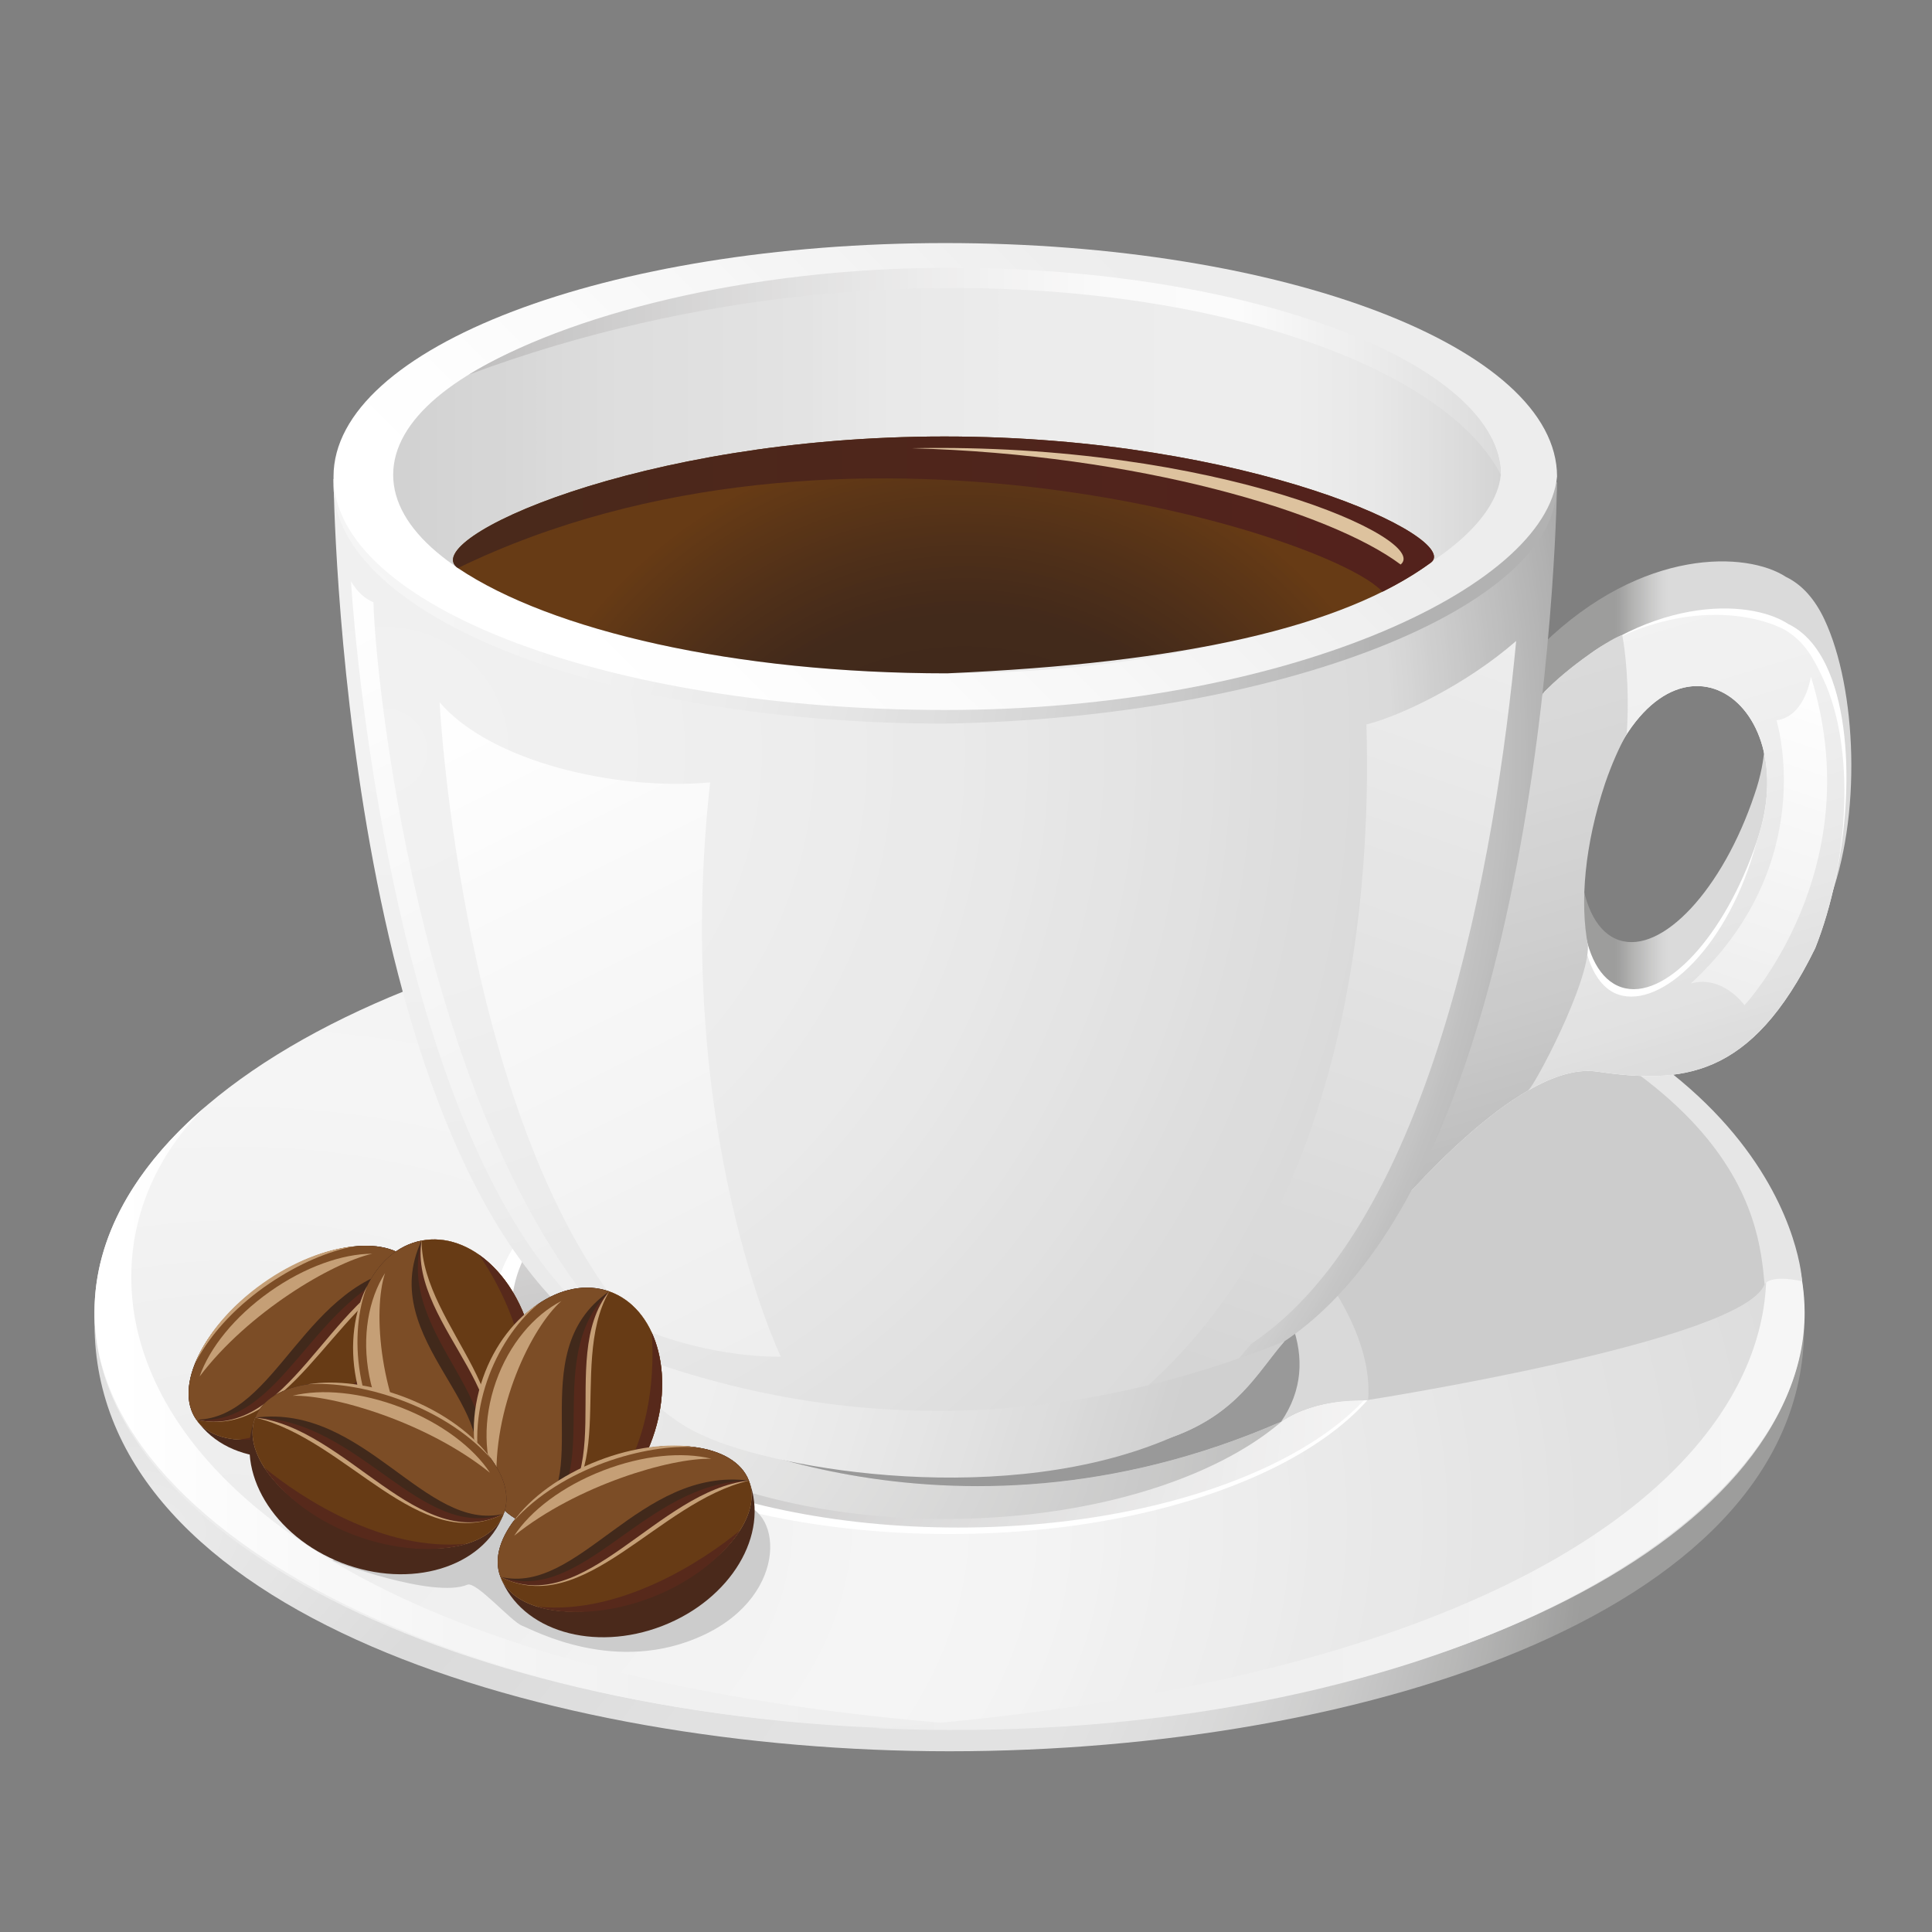 <?xml version="1.0" encoding="UTF-8"?><svg xmlns="http://www.w3.org/2000/svg" xmlns:xlink="http://www.w3.org/1999/xlink" height="1133.9" preserveAspectRatio="xMidYMid meet" version="1.0" viewBox="0.0 0.0 1133.9 1133.9" width="1133.9" zoomAndPan="magnify"><rect x="0.0" y="0.0" width="1133.9" height="1133.9" fill="#808080" stroke="none"/><defs><clipPath id="Q"><path d="M 801.957 425.191 C 805.051 526.789 791.645 748.918 627.797 847.25 C 702.039 838.469 713.602 812.637 734.309 788.734 C 841.102 717.555 878.012 501.555 889.84 376.184 C 860.18 402.051 821.82 420.195 801.957 425.191 Z M 801.957 425.191"/></clipPath><clipPath id="a"/><clipPath id="c"><path d="M 1058.84 776.688 C 1061.191 944.723 801.527 1027.828 557.148 1027.828 C 320.996 1027.828 55.465 947.074 55.465 776.688 C 55.465 637.992 280.074 525.555 557.148 525.555 C 834.223 525.555 1058.84 637.992 1058.84 776.688 Z M 1058.84 776.688"/></clipPath><clipPath id="d"><path d="M 1058.84 776.688 C 1061.191 944.723 801.527 1027.828 557.148 1027.828 C 320.996 1027.828 55.465 947.074 55.465 776.688 C 55.465 637.992 280.074 525.555 557.148 525.555 C 834.223 525.555 1058.84 637.992 1058.84 776.688"/></clipPath><clipPath id="aF"><path d="M 1042.602 422.688 C 1042.602 422.688 1068.859 506.703 992.348 577.211 C 1011.102 571.965 1023.852 589.961 1023.852 589.961 C 1023.852 589.961 1098.109 510.461 1062.852 397.188 C 1057.859 422.688 1042.602 422.688 1042.602 422.688"/></clipPath><clipPath id="f"><path d="M 55 525 L 1059 525 L 1059 1015 L 55 1015 Z M 55 525"/></clipPath><clipPath id="g"><path d="M 1058.84 770.035 C 1058.84 905.062 834.223 1014.52 557.148 1014.52 C 280.074 1014.52 55.465 905.062 55.465 770.035 C 55.465 635.012 280.074 525.555 557.148 525.555 C 834.223 525.555 1058.84 635.012 1058.84 770.035 Z M 1058.84 770.035"/></clipPath><clipPath id="h"><path d="M 1058.84 770.035 C 1058.84 905.062 834.223 1014.52 557.148 1014.52 C 280.074 1014.52 55.465 905.062 55.465 770.035 C 55.465 635.012 280.074 525.555 557.148 525.555 C 834.223 525.555 1058.84 635.012 1058.84 770.035"/></clipPath><clipPath id="aE"><path d="M 1042.602 422.688 C 1042.602 422.688 1068.859 506.703 992.348 577.211 C 1011.102 571.965 1023.852 589.961 1023.852 589.961 C 1023.852 589.961 1098.109 510.461 1062.852 397.188 C 1057.859 422.688 1042.602 422.688 1042.602 422.688 Z M 1042.602 422.688"/></clipPath><clipPath id="j"><path d="M 300 639 L 825 639 L 825 897 L 300 897 Z M 300 639"/></clipPath><clipPath id="k"><path d="M 824.492 768.145 C 824.492 839.043 707.168 896.527 562.438 896.527 C 417.711 896.527 300.387 839.043 300.387 768.145 C 300.387 697.234 417.711 639.758 562.438 639.758 C 707.168 639.758 824.492 697.234 824.492 768.145 Z M 824.492 768.145"/></clipPath><clipPath id="l"><path d="M 824.492 768.145 C 824.492 839.043 707.168 896.527 562.438 896.527 C 417.711 896.527 300.387 839.043 300.387 768.145 C 300.387 697.234 417.711 639.758 562.438 639.758 C 707.168 639.758 824.492 697.234 824.492 768.145"/></clipPath><clipPath id="aD"><path d="M 992 397 L 1073 397 L 1073 590 L 992 590 Z M 992 397"/></clipPath><clipPath id="n"><path d="M 325 659 L 784 659 L 784 892 L 325 892 Z M 325 659"/></clipPath><clipPath id="o"><path d="M 783.91 775.27 C 783.91 839.453 681.336 891.477 554.801 891.477 C 428.273 891.477 325.691 839.453 325.691 775.27 C 325.691 711.082 428.273 659.059 554.801 659.059 C 681.336 659.059 783.91 711.082 783.91 775.27 Z M 783.91 775.27"/></clipPath><clipPath id="p"><path d="M 783.91 775.27 C 783.91 839.453 681.336 891.477 554.801 891.477 C 428.273 891.477 325.691 839.453 325.691 775.27 C 325.691 711.082 428.273 659.059 554.801 659.059 C 681.336 659.059 783.91 711.082 783.91 775.27"/></clipPath><clipPath id="aB"><path d="M 351.766 771.234 C 244.496 643.973 220.055 394.301 219.172 353.457 C 214.117 351.434 209.621 347.309 205.996 341.18 C 205.996 341.18 223.32 639.5 332.355 758.664 C 336.016 754.977 348.305 769.789 351.766 771.234"/></clipPath><clipPath id="r"><path d="M 55 649 L 596 649 L 596 1015 L 55 1015 Z M 55 649"/></clipPath><clipPath id="s"><path d="M 595.043 1014.172 C 296.316 1025.18 55.465 905.062 55.465 770.035 C 55.465 726.02 79.332 684.715 121.117 649.039 C 15.52 750.742 72.504 982.883 595.043 1014.172 Z M 595.043 1014.172"/></clipPath><clipPath id="t"><path d="M 595.043 1014.172 C 296.316 1025.18 55.465 905.062 55.465 770.035 C 55.465 726.02 79.332 684.715 121.117 649.039 C 15.52 750.742 72.504 982.883 595.043 1014.172"/></clipPath><clipPath id="aA"><path d="M 351.766 771.234 C 244.496 643.973 220.055 394.301 219.172 353.457 C 214.117 351.434 209.621 347.309 205.996 341.18 C 205.996 341.18 223.32 639.5 332.355 758.664 C 336.016 754.977 348.305 769.789 351.766 771.234 Z M 351.766 771.234"/></clipPath><clipPath id="v"><path d="M 514 649 L 1060 649 L 1060 1016 L 514 1016 Z M 514 649"/></clipPath><clipPath id="w"><path d="M 514.266 1014.32 C 817.977 1027.828 1059.73 905.176 1059.148 770.145 C 1058.961 726.133 1034.922 684.938 992.984 649.434 C 1099.012 750.684 1038.281 974.953 514.266 1014.32 Z M 514.266 1014.32"/></clipPath><clipPath id="x"><path d="M 514.266 1014.32 C 817.977 1027.828 1059.73 905.176 1059.148 770.145 C 1058.961 726.133 1034.922 684.938 992.984 649.434 C 1099.012 750.684 1038.281 974.953 514.266 1014.32"/></clipPath><clipPath id="az"><path d="M 205 341 L 352 341 L 352 772 L 205 772 Z M 205 341"/></clipPath><clipPath id="z"><path d="M 787 329 L 1087 329 L 1087 718 L 787 718 Z M 787 329"/></clipPath><clipPath id="A"><path d="M 1029.73 466.281 C 1011.102 521.941 975.504 560.219 950.238 551.766 C 924.949 543.312 919.566 491.324 938.18 435.66 C 975.605 326.871 1059.16 381.535 1029.73 466.281 Z M 1070.691 363.395 C 1065.281 351.953 1057.871 343.246 1048.219 338.602 C 1025.43 323.676 964.051 321.043 905.301 378.266 C 900.023 385.496 777.031 731.457 788.223 716.988 C 799.398 702.516 883.812 594.215 935.547 601.238 C 985.531 608.465 1035.301 607.363 1073 530.207 C 1092.879 480.32 1089.879 403.996 1070.691 363.395 Z M 1070.691 363.395"/></clipPath><clipPath id="B"><path d="M 1029.73 466.281 C 1011.102 521.941 975.504 560.219 950.238 551.766 C 924.949 543.312 919.566 491.324 938.18 435.66 C 975.605 326.871 1059.16 381.535 1029.73 466.281 Z M 1070.691 363.395 C 1065.281 351.953 1057.871 343.246 1048.219 338.602 C 1025.43 323.676 964.051 321.043 905.301 378.266 C 900.023 385.496 777.031 731.457 788.223 716.988 C 799.398 702.516 883.812 594.215 935.547 601.238 C 985.531 608.465 1035.301 607.363 1073 530.207 C 1092.879 480.32 1089.879 403.996 1070.691 363.395"/></clipPath><clipPath id="ax"><path d="M 258.004 412.195 C 258.004 412.195 270.754 662.715 372.766 778.242 C 417.777 797.738 458.277 796.238 458.277 796.238 C 458.277 796.238 394.273 663.223 416.77 459.203 C 361.762 464.199 288.008 447.195 258.004 412.195"/></clipPath><clipPath id="D"><path d="M 788 360 L 1083 360 L 1083 746 L 788 746 Z M 788 360"/></clipPath><clipPath id="E"><path d="M 1031.039 493.898 C 1014.859 555.207 975.121 592.18 949.84 583.707 C 924.562 575.258 920.875 518.941 939.504 463.277 C 976.926 354.492 1060.469 409.164 1031.039 493.898 Z M 1069.988 398.309 C 1064.57 386.875 1059.48 376.562 1047.102 369.434 C 1029.488 360.32 989.52 352.836 942.09 378.062 C 930.953 383.98 918.199 396.688 906.609 405.891 C 901.348 413.125 778.355 759.078 789.535 744.621 C 800.719 730.137 885.113 621.836 936.859 628.859 C 986.848 636.102 1027.629 633.676 1065.34 556.504 C 1085.211 506.633 1089.18 438.922 1069.988 398.309 Z M 1069.988 398.309"/></clipPath><clipPath id="F"><path d="M 1031.039 493.898 C 1014.859 555.207 975.121 592.18 949.84 583.707 C 924.562 575.258 920.875 518.941 939.504 463.277 C 976.926 354.492 1060.469 409.164 1031.039 493.898 Z M 1069.988 398.309 C 1064.57 386.875 1059.48 376.562 1047.102 369.434 C 1029.488 360.32 989.52 352.836 942.09 378.062 C 930.953 383.98 918.199 396.688 906.609 405.891 C 901.348 413.125 778.355 759.078 789.535 744.621 C 800.719 730.137 885.113 621.836 936.859 628.859 C 986.848 636.102 1027.629 633.676 1065.34 556.504 C 1085.211 506.633 1089.18 438.922 1069.988 398.309"/></clipPath><clipPath id="aw"><path d="M 258.004 412.195 C 258.004 412.195 270.754 662.715 372.766 778.242 C 417.777 797.738 458.277 796.238 458.277 796.238 C 458.277 796.238 394.273 663.223 416.77 459.203 C 361.762 464.199 288.008 447.195 258.004 412.195 Z M 258.004 412.195"/></clipPath><clipPath id="H"><path d="M 788 372 L 956 372 L 956 746 L 788 746 Z M 788 372"/></clipPath><clipPath id="I"><path d="M 942.09 459.629 C 945.918 448.488 950.188 438.895 954.73 430.645 C 956.602 402.938 953.602 380.188 952.102 372.812 C 947.723 373.188 920.336 390.938 905.453 407.062 C 900.207 414.301 778.355 759.078 789.535 744.621 C 798.113 733.512 849.855 667.09 896.848 640.012 C 900.164 638.098 932.688 577.184 931.973 554.891 C 927.148 529.863 929.984 495.824 942.09 459.629 Z M 942.09 459.629"/></clipPath><clipPath id="J"><path d="M 942.09 459.629 C 945.918 448.488 950.188 438.895 954.73 430.645 C 956.602 402.938 953.602 380.188 952.102 372.812 C 947.723 373.188 920.336 390.938 905.453 407.062 C 900.207 414.301 778.355 759.078 789.535 744.621 C 798.113 733.512 849.855 667.09 896.848 640.012 C 900.164 638.098 932.688 577.184 931.973 554.891 C 927.148 529.863 929.984 495.824 942.09 459.629"/></clipPath><clipPath id="av"><path d="M 258 412 L 459 412 L 459 797 L 258 797 Z M 258 412"/></clipPath><clipPath id="L"><path d="M 195 215 L 914 215 L 914 856 L 195 856 Z M 195 215"/></clipPath><clipPath id="M"><path d="M 555.086 215.551 L 195.746 281.172 C 195.746 281.172 199.746 685.227 355.762 789.242 C 374.449 810.805 387.027 840.973 443.781 852.25 C 466.004 856.668 626.812 855.141 645.773 852.895 C 720.008 844.113 733.102 811.137 753.82 787.234 C 909.844 683.227 913.84 283.172 913.84 283.172 Z M 555.086 215.551"/></clipPath><clipPath id="N"><path d="M 555.086 215.551 L 195.746 281.172 C 195.746 281.172 199.746 685.227 355.762 789.242 C 374.449 810.805 387.027 840.973 443.781 852.25 C 466.004 856.668 626.812 855.141 645.773 852.895 C 720.008 844.113 733.102 811.137 753.82 787.234 C 909.844 683.227 913.84 283.172 913.84 283.172 L 555.086 215.551"/></clipPath><clipPath id="at"><path d="M 880.836 278.676 C 831.816 182.66 543.789 119.648 275.094 219.887 C 331.5 185.355 437.586 157.156 557.289 157.156 C 736.805 157.156 880.836 214.32 880.836 278.676"/></clipPath><clipPath id="P"><path d="M 627 376 L 890 376 L 890 848 L 627 848 Z M 627 376"/></clipPath><clipPath id="b"><path d="M 55 525 L 1059 525 L 1059 1028 L 55 1028 Z M 55 525"/></clipPath><clipPath id="R"><path d="M 801.957 425.191 C 805.051 526.789 791.645 748.918 627.797 847.25 C 702.039 838.469 713.602 812.637 734.309 788.734 C 841.102 717.555 878.012 501.555 889.84 376.184 C 860.18 402.051 821.82 420.195 801.957 425.191"/></clipPath><clipPath id="as"><path d="M 880.836 278.676 C 831.816 182.66 543.789 119.648 275.094 219.887 C 331.5 185.355 437.586 157.156 557.289 157.156 C 736.805 157.156 880.836 214.32 880.836 278.676 Z M 880.836 278.676"/></clipPath><clipPath id="T"><path d="M 355 787 L 754 787 L 754 868 L 355 868 Z M 355 787"/></clipPath><clipPath id="U"><path d="M 355.762 789.242 C 370.438 806.18 381.355 828.43 412.879 842.668 C 457.523 863.004 591.797 885.5 688.199 843.383 C 726.449 829.395 737.875 805.629 753.82 787.234 C 621.18 840.422 486.652 842.184 355.762 789.242 Z M 355.762 789.242"/></clipPath><clipPath id="V"><path d="M 355.762 789.242 C 370.438 806.18 381.355 828.43 412.879 842.668 C 457.523 863.004 591.797 885.5 688.199 843.383 C 726.449 829.395 737.875 805.629 753.82 787.234 C 621.18 840.422 486.652 842.184 355.762 789.242"/></clipPath><clipPath id="ar"><path d="M 275 157 L 881 157 L 881 279 L 275 279 Z M 275 157"/></clipPath><clipPath id="X"><path d="M 195 144 L 914 144 L 914 425 L 195 425 Z M 195 144"/></clipPath><clipPath id="Y"><path d="M 913.578 284.676 C 915.094 355.938 752.312 421.188 554.66 424.699 C 356.438 424.699 195.746 362.008 195.746 284.676 C 195.746 207.348 356.438 144.66 554.66 144.66 C 752.883 144.66 913.578 207.348 913.578 284.676 Z M 913.578 284.676"/></clipPath><clipPath id="Z"><path d="M 913.578 284.676 C 915.094 355.938 752.312 421.188 554.66 424.699 C 356.438 424.699 195.746 362.008 195.746 284.676 C 195.746 207.348 356.438 144.66 554.66 144.66 C 752.883 144.66 913.578 207.348 913.578 284.676"/></clipPath><clipPath id="ap"><path d="M 839.832 330.176 C 831.422 336.32 821.938 342.02 811.367 347.285 C 780.816 313.926 494.285 223.918 268.766 333.402 C 244.496 317.086 374.773 256.172 554.285 256.172 C 733.805 256.172 858.211 315.996 839.832 330.176"/></clipPath><clipPath id="ab"><path d="M 195 142 L 914 142 L 914 417 L 195 417 Z M 195 142"/></clipPath><clipPath id="ac"><path d="M 913.84 279.676 C 907.586 345.285 753.082 416.699 554.793 416.699 C 356.488 416.699 195.746 355.348 195.746 279.676 C 195.746 203.992 356.488 142.656 554.793 142.656 C 753.082 142.656 913.84 203.992 913.84 279.676 Z M 913.84 279.676"/></clipPath><clipPath id="ad"><path d="M 913.84 279.676 C 907.586 345.285 753.082 416.699 554.793 416.699 C 356.488 416.699 195.746 355.348 195.746 279.676 C 195.746 203.992 356.488 142.656 554.793 142.656 C 753.082 142.656 913.84 203.992 913.84 279.676"/></clipPath><clipPath id="ao"><path d="M 839.832 330.176 C 831.422 336.32 821.938 342.02 811.367 347.285 C 780.816 313.926 494.285 223.918 268.766 333.402 C 244.496 317.086 374.773 256.172 554.285 256.172 C 733.805 256.172 858.211 315.996 839.832 330.176 Z M 839.832 330.176"/></clipPath><clipPath id="af"><path d="M 230 162 L 881 162 L 881 396 L 230 396 Z M 230 162"/></clipPath><clipPath id="ag"><path d="M 880.836 278.676 C 875.164 334.469 735.301 395.188 555.789 395.188 C 376.277 395.188 230.754 343.023 230.754 278.676 C 230.754 214.32 376.277 162.16 555.789 162.16 C 735.301 162.16 880.836 214.32 880.836 278.676 Z M 880.836 278.676"/></clipPath><clipPath id="ah"><path d="M 880.836 278.676 C 875.164 334.469 735.301 395.188 555.789 395.188 C 376.277 395.188 230.754 343.023 230.754 278.676 C 230.754 214.32 376.277 162.16 555.789 162.16 C 735.301 162.16 880.836 214.32 880.836 278.676"/></clipPath><clipPath id="an"><path d="M 265 256 L 842 256 L 842 348 L 265 348 Z M 265 256"/></clipPath><clipPath id="aj"><path d="M 265 256 L 842 256 L 842 396 L 265 396 Z M 265 256"/></clipPath><clipPath id="ak"><path d="M 839.832 330.176 C 787.812 368.184 694.809 389.184 555.789 395.188 C 431.457 395.188 323.43 370.164 268.766 333.402 C 244.496 317.086 374.773 256.172 554.285 256.172 C 733.805 256.172 858.211 315.996 839.832 330.176 Z M 839.832 330.176"/></clipPath><clipPath id="al"><path d="M 839.832 330.176 C 787.812 368.184 694.809 389.184 555.789 395.188 C 431.457 395.188 323.43 370.164 268.766 333.402 C 244.496 317.086 374.773 256.172 554.285 256.172 C 733.805 256.172 858.211 315.996 839.832 330.176"/></clipPath><linearGradient gradientTransform="scale(372.02) rotate(73.031 .518 2.043)" gradientUnits="userSpaceOnUse" id="G" x1="-.07" x2="1.219" xlink:actuate="onLoad" xlink:show="other" xlink:type="simple" xmlns:xlink="http://www.w3.org/1999/xlink" y1="0" y2="0"><stop offset="0" stop-color="#f2f2f2"/><stop offset=".125" stop-color="#f2f2f2"/><stop offset=".188" stop-color="#f1f1f1"/><stop offset=".219" stop-color="#f1f1f1"/><stop offset=".25" stop-color="#f0f0f0"/><stop offset=".281" stop-color="#efefef"/><stop offset=".313" stop-color="#eee"/><stop offset=".328" stop-color="#eee"/><stop offset=".344" stop-color="#ededed"/><stop offset=".359" stop-color="#ededed"/><stop offset=".375" stop-color="#ececec"/><stop offset=".391" stop-color="#ebebeb"/><stop offset=".406" stop-color="#ebebeb"/><stop offset=".422" stop-color="#eaeaea"/><stop offset=".438" stop-color="#eaeaea"/><stop offset=".453" stop-color="#e9e9e9"/><stop offset=".469" stop-color="#e8e8e8"/><stop offset=".484" stop-color="#e7e7e7"/><stop offset=".5" stop-color="#e7e7e7"/><stop offset=".516" stop-color="#e6e6e6"/><stop offset=".531" stop-color="#e5e5e5"/><stop offset=".547" stop-color="#e4e4e4"/><stop offset=".563" stop-color="#e3e3e3"/><stop offset=".578" stop-color="#e2e2e2"/><stop offset=".594" stop-color="#e2e2e2"/><stop offset=".609" stop-color="#e1e1e1"/><stop offset=".625" stop-color="#e0e0e0"/><stop offset=".633" stop-color="#dfdfdf"/><stop offset=".641" stop-color="#dedede"/><stop offset=".648" stop-color="#dedede"/><stop offset=".656" stop-color="#ddd"/><stop offset=".664" stop-color="#ddd"/><stop offset=".672" stop-color="#dcdcdc"/><stop offset=".68" stop-color="#dcdcdc"/><stop offset=".688" stop-color="#dbdbdb"/><stop offset=".695" stop-color="#dbdbdb"/><stop offset=".703" stop-color="#dadada"/><stop offset=".711" stop-color="#dadada"/><stop offset=".719" stop-color="#d9d9d9"/><stop offset=".727" stop-color="#d8d8d8"/><stop offset=".734" stop-color="#d8d8d8"/><stop offset=".742" stop-color="#d7d7d7"/><stop offset=".75" stop-color="#d7d7d7"/><stop offset=".758" stop-color="#d6d6d6"/><stop offset=".766" stop-color="#d6d6d6"/><stop offset=".773" stop-color="#d5d5d5"/><stop offset=".781" stop-color="#d4d4d4"/><stop offset=".789" stop-color="#d4d4d4"/><stop offset=".797" stop-color="#d3d3d3"/><stop offset=".805" stop-color="#d2d2d2"/><stop offset=".813" stop-color="#d2d2d2"/><stop offset=".82" stop-color="#d1d1d1"/><stop offset=".828" stop-color="#d1d1d1"/><stop offset=".844" stop-color="#d0d0d0"/><stop offset=".875" stop-color="#d0d0d0"/><stop offset="1" stop-color="#d0d0d0"/></linearGradient><linearGradient gradientTransform="scale(-210.786) rotate(-71.19 -3.876 2.625)" gradientUnits="userSpaceOnUse" id="aG" x1="-.037" x2=".99" xlink:actuate="onLoad" xlink:show="other" xlink:type="simple" xmlns:xlink="http://www.w3.org/1999/xlink" y1="0" y2="0"><stop offset="0" stop-color="#fff"/><stop offset=".063" stop-color="#fff"/><stop offset=".094" stop-color="#fefefe"/><stop offset=".125" stop-color="#fefefe"/><stop offset=".156" stop-color="#fdfdfd"/><stop offset=".188" stop-color="#fcfcfc"/><stop offset=".219" stop-color="#fcfcfc"/><stop offset=".25" stop-color="#fbfbfb"/><stop offset=".281" stop-color="#fbfbfb"/><stop offset=".313" stop-color="#fafafa"/><stop offset=".344" stop-color="#fafafa"/><stop offset=".375" stop-color="#f9f9f9"/><stop offset=".406" stop-color="#f8f8f8"/><stop offset=".438" stop-color="#f8f8f8"/><stop offset=".469" stop-color="#f7f7f7"/><stop offset=".5" stop-color="#f7f7f7"/><stop offset=".531" stop-color="#f6f6f6"/><stop offset=".563" stop-color="#f6f6f6"/><stop offset=".594" stop-color="#f5f5f5"/><stop offset=".625" stop-color="#f4f4f4"/><stop offset=".656" stop-color="#f4f4f4"/><stop offset=".688" stop-color="#f3f3f3"/><stop offset=".719" stop-color="#f3f3f3"/><stop offset=".75" stop-color="#f2f2f2"/><stop offset=".781" stop-color="#f2f2f2"/><stop offset=".813" stop-color="#f1f1f1"/><stop offset=".844" stop-color="#f0f0f0"/><stop offset=".875" stop-color="#f0f0f0"/><stop offset=".906" stop-color="#efefef"/><stop offset=".938" stop-color="#efefef"/><stop offset=".969" stop-color="#eee"/><stop offset="1" stop-color="#ededed"/></linearGradient><linearGradient gradientTransform="scale(380.827) rotate(-44.84 1.921 -.643)" gradientUnits="userSpaceOnUse" id="ae" x1="-.301" x2="1.543" xlink:actuate="onLoad" xlink:show="other" xlink:type="simple" xmlns:xlink="http://www.w3.org/1999/xlink" y1="0" y2="0"><stop offset="0" stop-color="#fff"/><stop offset=".125" stop-color="#fff"/><stop offset=".188" stop-color="#fff"/><stop offset=".219" stop-color="#fefefe"/><stop offset=".25" stop-color="#fefefe"/><stop offset=".281" stop-color="#fdfdfd"/><stop offset=".313" stop-color="#fcfcfc"/><stop offset=".344" stop-color="#fbfbfb"/><stop offset=".375" stop-color="#fbfbfb"/><stop offset=".391" stop-color="#fafafa"/><stop offset=".406" stop-color="#f9f9f9"/><stop offset=".422" stop-color="#f9f9f9"/><stop offset=".438" stop-color="#f8f8f8"/><stop offset=".453" stop-color="#f8f8f8"/><stop offset=".469" stop-color="#f7f7f7"/><stop offset=".484" stop-color="#f7f7f7"/><stop offset=".5" stop-color="#f6f6f6"/><stop offset=".516" stop-color="#f5f5f5"/><stop offset=".531" stop-color="#f5f5f5"/><stop offset=".547" stop-color="#f4f4f4"/><stop offset=".563" stop-color="#f4f4f4"/><stop offset=".578" stop-color="#f3f3f3"/><stop offset=".594" stop-color="#f2f2f2"/><stop offset=".609" stop-color="#f2f2f2"/><stop offset=".625" stop-color="#f1f1f1"/><stop offset=".641" stop-color="#f0f0f0"/><stop offset=".656" stop-color="#f0f0f0"/><stop offset=".672" stop-color="#efefef"/><stop offset=".688" stop-color="#eee"/><stop offset=".75" stop-color="#ededed"/><stop offset="1" stop-color="#ededed"/></linearGradient><linearGradient gradientTransform="scale(476.738) rotate(63.754 -.408 .642)" gradientUnits="userSpaceOnUse" id="aC" x1=".029" x2=".973" xlink:actuate="onLoad" xlink:show="other" xlink:type="simple" xmlns:xlink="http://www.w3.org/1999/xlink" y1="0" y2="0"><stop offset="0" stop-color="#fefefe"/><stop offset=".031" stop-color="#fefefe"/><stop offset=".063" stop-color="#fefefe"/><stop offset=".094" stop-color="#fdfdfd"/><stop offset=".125" stop-color="#fdfdfd"/><stop offset=".156" stop-color="#fcfcfc"/><stop offset=".188" stop-color="#fcfcfc"/><stop offset=".219" stop-color="#fbfbfb"/><stop offset=".25" stop-color="#fafafa"/><stop offset=".281" stop-color="#fafafa"/><stop offset=".313" stop-color="#f9f9f9"/><stop offset=".344" stop-color="#f9f9f9"/><stop offset=".375" stop-color="#f8f8f8"/><stop offset=".406" stop-color="#f8f8f8"/><stop offset=".438" stop-color="#f7f7f7"/><stop offset=".469" stop-color="#f7f7f7"/><stop offset=".5" stop-color="#f6f6f6"/><stop offset=".531" stop-color="#f6f6f6"/><stop offset=".563" stop-color="#f5f5f5"/><stop offset=".594" stop-color="#f5f5f5"/><stop offset=".625" stop-color="#f4f4f4"/><stop offset=".656" stop-color="#f4f4f4"/><stop offset=".688" stop-color="#f3f3f3"/><stop offset=".719" stop-color="#f3f3f3"/><stop offset=".75" stop-color="#f2f2f2"/><stop offset=".781" stop-color="#f1f1f1"/><stop offset=".813" stop-color="#f1f1f1"/><stop offset=".844" stop-color="#f0f0f0"/><stop offset=".875" stop-color="#f0f0f0"/><stop offset=".906" stop-color="#efefef"/><stop offset=".938" stop-color="#efefef"/><stop offset=".969" stop-color="#eee"/><stop offset="1" stop-color="#eee"/></linearGradient><linearGradient gradientTransform="translate(265.854 301.728) scale(575.777)" gradientUnits="userSpaceOnUse" id="aq" x1="-.037" x2="1.029" xlink:actuate="onLoad" xlink:show="other" xlink:type="simple" xmlns:xlink="http://www.w3.org/1999/xlink" y1="0" y2="0"><stop offset="0" stop-color="#4a291b"/><stop offset=".125" stop-color="#4a291b"/><stop offset=".188" stop-color="#4b281b"/><stop offset=".25" stop-color="#4c271b"/><stop offset=".313" stop-color="#4d271b"/><stop offset=".375" stop-color="#4d261b"/><stop offset=".438" stop-color="#4e261b"/><stop offset=".5" stop-color="#4f251b"/><stop offset=".563" stop-color="#4f251c"/><stop offset=".625" stop-color="#50241c"/><stop offset=".688" stop-color="#51241c"/><stop offset=".75" stop-color="#51231c"/><stop offset=".813" stop-color="#52231c"/><stop offset=".875" stop-color="#53221c"/><stop offset=".938" stop-color="#53221c"/><stop offset="1" stop-color="#54211c"/></linearGradient><linearGradient gradientTransform="scale(336.628) rotate(16.927 -6.928 4.704)" gradientUnits="userSpaceOnUse" id="W" x1=".022" x2="1.238" xlink:actuate="onLoad" xlink:show="other" xlink:type="simple" xmlns:xlink="http://www.w3.org/1999/xlink" y1="0" y2="0"><stop offset="0" stop-color="#f0f0f0"/><stop offset=".063" stop-color="#f0f0f0"/><stop offset=".125" stop-color="#efefef"/><stop offset=".156" stop-color="#efefef"/><stop offset=".188" stop-color="#eee"/><stop offset=".219" stop-color="#ededed"/><stop offset=".25" stop-color="#ededed"/><stop offset=".281" stop-color="#ececec"/><stop offset=".313" stop-color="#ebebeb"/><stop offset=".328" stop-color="#eaeaea"/><stop offset=".344" stop-color="#eaeaea"/><stop offset=".359" stop-color="#e9e9e9"/><stop offset=".375" stop-color="#e9e9e9"/><stop offset=".391" stop-color="#e8e8e8"/><stop offset=".406" stop-color="#e7e7e7"/><stop offset=".422" stop-color="#e7e7e7"/><stop offset=".438" stop-color="#e6e6e6"/><stop offset=".453" stop-color="#e5e5e5"/><stop offset=".469" stop-color="#e5e5e5"/><stop offset=".484" stop-color="#e4e4e4"/><stop offset=".5" stop-color="#e3e3e3"/><stop offset=".516" stop-color="#e2e2e2"/><stop offset=".531" stop-color="#e2e2e2"/><stop offset=".547" stop-color="#e1e1e1"/><stop offset=".563" stop-color="#e0e0e0"/><stop offset=".578" stop-color="#dfdfdf"/><stop offset=".594" stop-color="#dedede"/><stop offset=".609" stop-color="#ddd"/><stop offset=".625" stop-color="#ddd"/><stop offset=".641" stop-color="#dcdcdc"/><stop offset=".656" stop-color="#dbdbdb"/><stop offset=".672" stop-color="#dadada"/><stop offset=".68" stop-color="#d9d9d9"/><stop offset=".688" stop-color="#d8d8d8"/><stop offset=".695" stop-color="#d8d8d8"/><stop offset=".703" stop-color="#d7d7d7"/><stop offset=".711" stop-color="#d7d7d7"/><stop offset=".719" stop-color="#d6d6d6"/><stop offset=".727" stop-color="#d6d6d6"/><stop offset=".734" stop-color="#d5d5d5"/><stop offset=".742" stop-color="#d5d5d5"/><stop offset=".75" stop-color="#d4d4d4"/><stop offset=".758" stop-color="#d4d4d4"/><stop offset=".766" stop-color="#d3d3d3"/><stop offset=".773" stop-color="#d3d3d3"/><stop offset=".781" stop-color="#d2d2d2"/><stop offset=".789" stop-color="#d1d1d1"/><stop offset=".797" stop-color="#d1d1d1"/><stop offset=".813" stop-color="#d0d0d0"/><stop offset=".875" stop-color="#d0d0d0"/><stop offset="1" stop-color="#d0d0d0"/></linearGradient><linearGradient gradientTransform="scale(-573.178) rotate(-71.19 -1.188 .74)" gradientUnits="userSpaceOnUse" id="S" x1=".017" x2=".942" xlink:actuate="onLoad" xlink:show="other" xlink:type="simple" xmlns:xlink="http://www.w3.org/1999/xlink" y1="0" y2="0"><stop offset="0" stop-color="#ededed"/><stop offset=".031" stop-color="#ececec"/><stop offset=".063" stop-color="#ebebeb"/><stop offset=".094" stop-color="#eaeaea"/><stop offset=".125" stop-color="#eaeaea"/><stop offset=".156" stop-color="#e9e9e9"/><stop offset=".188" stop-color="#e8e8e8"/><stop offset=".219" stop-color="#e7e7e7"/><stop offset=".25" stop-color="#e6e6e6"/><stop offset=".281" stop-color="#e5e5e5"/><stop offset=".313" stop-color="#e5e5e5"/><stop offset=".344" stop-color="#e4e4e4"/><stop offset=".375" stop-color="#e3e3e3"/><stop offset=".406" stop-color="#e2e2e2"/><stop offset=".438" stop-color="#e1e1e1"/><stop offset=".469" stop-color="#e0e0e0"/><stop offset=".5" stop-color="#e0e0e0"/><stop offset=".531" stop-color="#dfdfdf"/><stop offset=".563" stop-color="#dedede"/><stop offset=".594" stop-color="#ddd"/><stop offset=".625" stop-color="#dcdcdc"/><stop offset=".656" stop-color="#dbdbdb"/><stop offset=".688" stop-color="#dadada"/><stop offset=".719" stop-color="#dadada"/><stop offset=".75" stop-color="#d9d9d9"/><stop offset=".781" stop-color="#d8d8d8"/><stop offset=".813" stop-color="#d7d7d7"/><stop offset=".844" stop-color="#d6d6d6"/><stop offset=".875" stop-color="#d5d5d5"/><stop offset=".906" stop-color="#d5d5d5"/><stop offset=".938" stop-color="#d4d4d4"/><stop offset=".969" stop-color="#d3d3d3"/><stop offset="1" stop-color="#d2d2d2"/></linearGradient><linearGradient gradientTransform="translate(55.466 831.954) scale(539.576)" gradientUnits="userSpaceOnUse" id="u" x1="-.074" x2="1" xlink:actuate="onLoad" xlink:show="other" xlink:type="simple" xmlns:xlink="http://www.w3.org/1999/xlink" y1="0" y2="0"><stop offset="0" stop-color="#fff"/><stop offset=".063" stop-color="#fff"/><stop offset=".094" stop-color="#fff"/><stop offset=".125" stop-color="#fefefe"/><stop offset=".156" stop-color="#fdfdfd"/><stop offset=".188" stop-color="#fcfcfc"/><stop offset=".219" stop-color="#fbfbfb"/><stop offset=".25" stop-color="#fafafa"/><stop offset=".281" stop-color="#f9f9f9"/><stop offset=".313" stop-color="#f8f8f8"/><stop offset=".344" stop-color="#f8f8f8"/><stop offset=".375" stop-color="#f7f7f7"/><stop offset=".406" stop-color="#f6f6f6"/><stop offset=".438" stop-color="#f5f5f5"/><stop offset=".469" stop-color="#f5f5f5"/><stop offset=".5" stop-color="#f4f4f4"/><stop offset=".531" stop-color="#f3f3f3"/><stop offset=".563" stop-color="#f3f3f3"/><stop offset=".594" stop-color="#f2f2f2"/><stop offset=".625" stop-color="#f1f1f1"/><stop offset=".656" stop-color="#f1f1f1"/><stop offset=".688" stop-color="#f0f0f0"/><stop offset=".75" stop-color="#f0f0f0"/><stop offset=".813" stop-color="#efefef"/><stop offset=".875" stop-color="#eee"/><stop offset="1" stop-color="#ededed"/></linearGradient><linearGradient gradientTransform="scale(639.104) rotate(.403 -47.488 55.995)" gradientUnits="userSpaceOnUse" id="au" x1=".036" x2=".986" xlink:actuate="onLoad" xlink:show="other" xlink:type="simple" xmlns:xlink="http://www.w3.org/1999/xlink" y1="0" y2="0"><stop offset="0" stop-color="#bfbebe"/><stop offset=".008" stop-color="#c0bfbf"/><stop offset=".016" stop-color="#c1c0c0"/><stop offset=".023" stop-color="#c2c1c1"/><stop offset=".031" stop-color="#c2c2c2"/><stop offset=".039" stop-color="#c3c2c2"/><stop offset=".047" stop-color="#c4c3c3"/><stop offset=".055" stop-color="#c5c4c4"/><stop offset=".063" stop-color="#c6c5c5"/><stop offset=".07" stop-color="#c7c6c6"/><stop offset=".078" stop-color="#c8c7c7"/><stop offset=".086" stop-color="#c9c8c8"/><stop offset=".094" stop-color="#c9c9c9"/><stop offset=".102" stop-color="#cacaca"/><stop offset=".109" stop-color="#cbcaca"/><stop offset=".117" stop-color="#cccbcb"/><stop offset=".125" stop-color="#cdcccc"/><stop offset=".133" stop-color="#cecdcd"/><stop offset=".141" stop-color="#cfcece"/><stop offset=".148" stop-color="#cfcfcf"/><stop offset=".156" stop-color="#d0d0d0"/><stop offset=".164" stop-color="#d1d0d0"/><stop offset=".172" stop-color="#d2d1d1"/><stop offset=".18" stop-color="#d3d2d2"/><stop offset=".188" stop-color="#d4d3d3"/><stop offset=".195" stop-color="#d4d4d4"/><stop offset=".203" stop-color="#d5d5d5"/><stop offset=".211" stop-color="#d6d5d5"/><stop offset=".219" stop-color="#d7d6d6"/><stop offset=".227" stop-color="#d8d7d7"/><stop offset=".234" stop-color="#d8d8d8"/><stop offset=".242" stop-color="#d9d9d9"/><stop offset=".25" stop-color="#dad9d9"/><stop offset=".258" stop-color="#dbdada"/><stop offset=".266" stop-color="#dcdbdb"/><stop offset=".273" stop-color="#dcdcdc"/><stop offset=".281" stop-color="#ddd"/><stop offset=".289" stop-color="#dedddd"/><stop offset=".297" stop-color="#dfdede"/><stop offset=".305" stop-color="#dfdfdf"/><stop offset=".313" stop-color="#e0e0e0"/><stop offset=".32" stop-color="#e1e1e1"/><stop offset=".328" stop-color="#e2e1e1"/><stop offset=".336" stop-color="#e2e2e2"/><stop offset=".344" stop-color="#e3e3e3"/><stop offset=".352" stop-color="#e4e4e4"/><stop offset=".359" stop-color="#e5e4e4"/><stop offset=".367" stop-color="#e5e5e5"/><stop offset=".375" stop-color="#e6e6e6"/><stop offset=".383" stop-color="#e7e7e7"/><stop offset=".391" stop-color="#e8e7e7"/><stop offset=".398" stop-color="#e8e8e8"/><stop offset=".406" stop-color="#e9e9e9"/><stop offset=".414" stop-color="#eae9e9"/><stop offset=".422" stop-color="#eaeaea"/><stop offset=".43" stop-color="#ebebeb"/><stop offset=".438" stop-color="#ececec"/><stop offset=".445" stop-color="#edecec"/><stop offset=".453" stop-color="#ededed"/><stop offset=".461" stop-color="#eee"/><stop offset=".469" stop-color="#efeeee"/><stop offset=".477" stop-color="#efefef"/><stop offset=".484" stop-color="#f0f0f0"/><stop offset=".492" stop-color="#f0f0f0"/><stop offset=".5" stop-color="#f1f1f1"/><stop offset=".508" stop-color="#f2f2f2"/><stop offset=".516" stop-color="#f2f2f2"/><stop offset=".523" stop-color="#f3f3f3"/><stop offset=".531" stop-color="#f4f3f3"/><stop offset=".539" stop-color="#f4f4f4"/><stop offset=".547" stop-color="#f5f5f5"/><stop offset=".555" stop-color="#f5f5f5"/><stop offset=".563" stop-color="#f6f6f6"/><stop offset=".57" stop-color="#f7f6f6"/><stop offset=".578" stop-color="#f7f7f7"/><stop offset=".586" stop-color="#f8f8f8"/><stop offset=".594" stop-color="#f8f8f8"/><stop offset=".602" stop-color="#f9f9f9"/><stop offset=".609" stop-color="#f9f9f9"/><stop offset=".617" stop-color="#fafafa"/><stop offset=".625" stop-color="#fafafa"/><stop offset=".75" stop-color="#fbfbfb"/><stop offset=".758" stop-color="#fafafa"/><stop offset=".766" stop-color="#f9f9f9"/><stop offset=".773" stop-color="#f8f8f8"/><stop offset=".781" stop-color="#f7f7f7"/><stop offset=".789" stop-color="#f6f6f6"/><stop offset=".797" stop-color="#f5f5f5"/><stop offset=".805" stop-color="#f4f4f4"/><stop offset=".813" stop-color="#f3f3f3"/><stop offset=".82" stop-color="#f2f2f2"/><stop offset=".828" stop-color="#f1f1f1"/><stop offset=".836" stop-color="#f0f0f0"/><stop offset=".844" stop-color="#f0f0f0"/><stop offset=".852" stop-color="#efefef"/><stop offset=".859" stop-color="#eee"/><stop offset=".867" stop-color="#ededed"/><stop offset=".875" stop-color="#ececec"/><stop offset=".883" stop-color="#ebebeb"/><stop offset=".891" stop-color="#eaeaea"/><stop offset=".898" stop-color="#e9e9e9"/><stop offset=".906" stop-color="#e8e8e8"/><stop offset=".914" stop-color="#e7e7e7"/><stop offset=".922" stop-color="#e6e6e6"/><stop offset=".93" stop-color="#e5e5e5"/><stop offset=".938" stop-color="#e4e4e4"/><stop offset=".945" stop-color="#e3e3e3"/><stop offset=".953" stop-color="#e2e2e2"/><stop offset=".961" stop-color="#e1e1e1"/><stop offset=".969" stop-color="#e0e0e0"/><stop offset=".977" stop-color="#dfdfdf"/><stop offset=".984" stop-color="#dedede"/><stop offset=".992" stop-color="#ddd"/><stop offset="1" stop-color="#dcdcdc"/></linearGradient><linearGradient gradientTransform="rotate(73.031 156.394 734.155) scale(371.072)" gradientUnits="userSpaceOnUse" id="K" x1="-.021" x2="1.115" xlink:actuate="onLoad" xlink:show="other" xlink:type="simple" xmlns:xlink="http://www.w3.org/1999/xlink" y1="0" y2="0"><stop offset="0" stop-color="#dadada"/><stop offset=".125" stop-color="#dadada"/><stop offset=".188" stop-color="#d9d9d9"/><stop offset=".219" stop-color="#d8d8d8"/><stop offset=".25" stop-color="#d7d7d7"/><stop offset=".281" stop-color="#d7d7d7"/><stop offset=".313" stop-color="#d6d6d6"/><stop offset=".328" stop-color="#d5d5d5"/><stop offset=".344" stop-color="#d4d4d4"/><stop offset=".359" stop-color="#d4d4d4"/><stop offset=".375" stop-color="#d3d3d3"/><stop offset=".391" stop-color="#d3d3d3"/><stop offset=".406" stop-color="#d2d2d2"/><stop offset=".422" stop-color="#d1d1d1"/><stop offset=".438" stop-color="#d1d1d1"/><stop offset=".453" stop-color="#d0d0d0"/><stop offset=".469" stop-color="#cfcfcf"/><stop offset=".484" stop-color="#cfcfcf"/><stop offset=".5" stop-color="#cecece"/><stop offset=".516" stop-color="#cdcdcd"/><stop offset=".531" stop-color="#ccc"/><stop offset=".547" stop-color="#cbcbcb"/><stop offset=".563" stop-color="#cbcbcb"/><stop offset=".578" stop-color="#cacaca"/><stop offset=".594" stop-color="#c9c9c9"/><stop offset=".609" stop-color="#c8c8c8"/><stop offset=".625" stop-color="#c7c7c7"/><stop offset=".641" stop-color="#c6c6c6"/><stop offset=".648" stop-color="#c5c5c5"/><stop offset=".656" stop-color="#c5c5c5"/><stop offset=".664" stop-color="#c4c4c4"/><stop offset=".672" stop-color="#c4c4c4"/><stop offset=".68" stop-color="#c3c3c3"/><stop offset=".688" stop-color="#c3c3c3"/><stop offset=".695" stop-color="#c2c2c2"/><stop offset=".703" stop-color="#c2c2c2"/><stop offset=".711" stop-color="#c1c1c1"/><stop offset=".719" stop-color="#c1c1c1"/><stop offset=".727" stop-color="silver"/><stop offset=".734" stop-color="#bfbfbf"/><stop offset=".742" stop-color="#bfbfbf"/><stop offset=".75" stop-color="#bebebe"/><stop offset=".758" stop-color="#bebebe"/><stop offset=".766" stop-color="#bdbdbd"/><stop offset=".773" stop-color="#bdbdbd"/><stop offset=".781" stop-color="#bcbcbc"/><stop offset=".789" stop-color="#bbb"/><stop offset=".797" stop-color="#bbb"/><stop offset=".805" stop-color="#bababa"/><stop offset=".813" stop-color="#bababa"/><stop offset=".82" stop-color="#b9b9b9"/><stop offset=".828" stop-color="#b8b8b8"/><stop offset=".836" stop-color="#b8b8b8"/><stop offset=".844" stop-color="#b7b7b7"/><stop offset=".852" stop-color="#b6b6b6"/><stop offset=".859" stop-color="#b6b6b6"/><stop offset=".867" stop-color="#b5b5b5"/><stop offset=".875" stop-color="#b4b4b4"/><stop offset=".883" stop-color="#b4b4b4"/><stop offset=".891" stop-color="#b3b3b3"/><stop offset=".906" stop-color="#b2b2b2"/><stop offset=".938" stop-color="#b2b2b2"/><stop offset="1" stop-color="#b2b2b2"/></linearGradient><linearGradient gradientTransform="rotate(.468 -33676.455 23185.767) scale(728.39)" gradientUnits="userSpaceOnUse" id="ai" x1=".057" x2=".952" xlink:actuate="onLoad" xlink:show="other" xlink:type="simple" xmlns:xlink="http://www.w3.org/1999/xlink" y1="0" y2="0"><stop offset="0" stop-color="#d2d2d2"/><stop offset=".016" stop-color="#d2d2d2"/><stop offset=".031" stop-color="#d3d3d3"/><stop offset=".047" stop-color="#d4d4d4"/><stop offset=".063" stop-color="#d5d5d5"/><stop offset=".078" stop-color="#d6d6d6"/><stop offset=".094" stop-color="#d6d6d6"/><stop offset=".109" stop-color="#d7d7d7"/><stop offset=".125" stop-color="#d8d8d8"/><stop offset=".133" stop-color="#d9d9d9"/><stop offset=".141" stop-color="#dadada"/><stop offset=".148" stop-color="#dadada"/><stop offset=".156" stop-color="#dbdbdb"/><stop offset=".164" stop-color="#dbdbdb"/><stop offset=".172" stop-color="#dcdcdc"/><stop offset=".18" stop-color="#dcdcdc"/><stop offset=".188" stop-color="#ddd"/><stop offset=".195" stop-color="#ddd"/><stop offset=".203" stop-color="#dedede"/><stop offset=".219" stop-color="#dedede"/><stop offset=".25" stop-color="#dfdfdf"/><stop offset=".281" stop-color="#e0e0e0"/><stop offset=".313" stop-color="#e1e1e1"/><stop offset=".344" stop-color="#e2e2e2"/><stop offset=".359" stop-color="#e3e3e3"/><stop offset=".367" stop-color="#e3e3e3"/><stop offset=".375" stop-color="#e3e3e3"/><stop offset=".383" stop-color="#e4e4e4"/><stop offset=".391" stop-color="#e5e5e5"/><stop offset=".398" stop-color="#e5e5e5"/><stop offset=".406" stop-color="#e6e6e6"/><stop offset=".414" stop-color="#e6e6e6"/><stop offset=".422" stop-color="#e7e7e7"/><stop offset=".438" stop-color="#e8e8e8"/><stop offset=".453" stop-color="#e9e9e9"/><stop offset=".469" stop-color="#e9e9e9"/><stop offset=".484" stop-color="#eaeaea"/><stop offset=".5" stop-color="#eaeaea"/><stop offset=".531" stop-color="#ebebeb"/><stop offset=".563" stop-color="#ececec"/><stop offset=".625" stop-color="#ececec"/><stop offset=".75" stop-color="#ededed"/><stop offset=".813" stop-color="#ededed"/><stop offset=".828" stop-color="#ececec"/><stop offset=".844" stop-color="#ebebeb"/><stop offset=".852" stop-color="#eaeaea"/><stop offset=".859" stop-color="#eaeaea"/><stop offset=".867" stop-color="#e9e9e9"/><stop offset=".875" stop-color="#e8e8e8"/><stop offset=".883" stop-color="#e8e8e8"/><stop offset=".891" stop-color="#e7e7e7"/><stop offset=".898" stop-color="#e6e6e6"/><stop offset=".906" stop-color="#e5e5e5"/><stop offset=".91" stop-color="#e4e4e4"/><stop offset=".914" stop-color="#e3e3e3"/><stop offset=".918" stop-color="#e3e3e3"/><stop offset=".922" stop-color="#e2e2e2"/><stop offset=".926" stop-color="#e2e2e2"/><stop offset=".93" stop-color="#e1e1e1"/><stop offset=".934" stop-color="#e1e1e1"/><stop offset=".938" stop-color="#e0e0e0"/><stop offset=".941" stop-color="#dfdfdf"/><stop offset=".945" stop-color="#dfdfdf"/><stop offset=".949" stop-color="#dedede"/><stop offset=".953" stop-color="#ddd"/><stop offset=".957" stop-color="#ddd"/><stop offset=".961" stop-color="#dcdcdc"/><stop offset=".965" stop-color="#dbdbdb"/><stop offset=".969" stop-color="#dadada"/><stop offset=".973" stop-color="#dadada"/><stop offset=".977" stop-color="#d9d9d9"/><stop offset=".98" stop-color="#d8d8d8"/><stop offset=".984" stop-color="#d7d7d7"/><stop offset=".988" stop-color="#d6d6d6"/><stop offset=".992" stop-color="#d6d6d6"/><stop offset=".996" stop-color="#d5d5d5"/><stop offset="1" stop-color="#d4d4d4"/></linearGradient><linearGradient gradientTransform="translate(787.504 523.455) scale(299.059)" gradientUnits="userSpaceOnUse" id="C" x1="-.035" x2="1.021" xlink:actuate="onLoad" xlink:show="other" xlink:type="simple" xmlns:xlink="http://www.w3.org/1999/xlink" y1="0" y2="0"><stop offset="0" stop-color="#9d9d9c"/><stop offset=".5" stop-color="#9d9d9c"/><stop offset=".531" stop-color="#9d9d9c"/><stop offset=".539" stop-color="#9d9d9c"/><stop offset=".543" stop-color="#9e9e9d"/><stop offset=".547" stop-color="#a0a09f"/><stop offset=".551" stop-color="#a3a3a2"/><stop offset=".555" stop-color="#a5a5a5"/><stop offset=".559" stop-color="#a8a8a7"/><stop offset=".563" stop-color="#ababaa"/><stop offset=".566" stop-color="#aeaead"/><stop offset=".57" stop-color="#b1b1b0"/><stop offset=".574" stop-color="#b3b3b3"/><stop offset=".578" stop-color="#b6b6b5"/><stop offset=".582" stop-color="#b9b9b8"/><stop offset=".586" stop-color="#bbb"/><stop offset=".59" stop-color="#bebebd"/><stop offset=".594" stop-color="#c1c1c0"/><stop offset=".598" stop-color="#c3c3c3"/><stop offset=".602" stop-color="#c6c6c5"/><stop offset=".605" stop-color="#c8c8c8"/><stop offset=".609" stop-color="#cbcbca"/><stop offset=".613" stop-color="#cdcdcd"/><stop offset=".617" stop-color="#cfcfcf"/><stop offset=".621" stop-color="#d2d2d2"/><stop offset=".625" stop-color="#d4d4d4"/><stop offset=".629" stop-color="#d6d6d6"/><stop offset=".633" stop-color="#d8d8d8"/><stop offset=".637" stop-color="#d9d9d9"/><stop offset=".641" stop-color="#dadada"/><stop offset=".656" stop-color="#dadada"/><stop offset=".688" stop-color="#dadada"/><stop offset=".75" stop-color="#dadada"/><stop offset="1" stop-color="#dadada"/></linearGradient><linearGradient gradientTransform="scale(458.562) rotate(63.754 -.38 .907)" gradientUnits="userSpaceOnUse" id="ay" x1=".029" x2=".976" xlink:actuate="onLoad" xlink:show="other" xlink:type="simple" xmlns:xlink="http://www.w3.org/1999/xlink" y1="0" y2="0"><stop offset="0" stop-color="#fefefe"/><stop offset=".031" stop-color="#fefefe"/><stop offset=".063" stop-color="#fefefe"/><stop offset=".094" stop-color="#fdfdfd"/><stop offset=".125" stop-color="#fdfdfd"/><stop offset=".156" stop-color="#fcfcfc"/><stop offset=".188" stop-color="#fcfcfc"/><stop offset=".219" stop-color="#fbfbfb"/><stop offset=".25" stop-color="#fafafa"/><stop offset=".281" stop-color="#fafafa"/><stop offset=".313" stop-color="#f9f9f9"/><stop offset=".344" stop-color="#f9f9f9"/><stop offset=".375" stop-color="#f8f8f8"/><stop offset=".406" stop-color="#f8f8f8"/><stop offset=".438" stop-color="#f7f7f7"/><stop offset=".469" stop-color="#f7f7f7"/><stop offset=".5" stop-color="#f6f6f6"/><stop offset=".531" stop-color="#f6f6f6"/><stop offset=".563" stop-color="#f5f5f5"/><stop offset=".594" stop-color="#f5f5f5"/><stop offset=".625" stop-color="#f4f4f4"/><stop offset=".656" stop-color="#f4f4f4"/><stop offset=".688" stop-color="#f3f3f3"/><stop offset=".719" stop-color="#f2f2f2"/><stop offset=".75" stop-color="#f2f2f2"/><stop offset=".781" stop-color="#f1f1f1"/><stop offset=".813" stop-color="#f1f1f1"/><stop offset=".844" stop-color="#f0f0f0"/><stop offset=".875" stop-color="#f0f0f0"/><stop offset=".906" stop-color="#efefef"/><stop offset=".938" stop-color="#efefef"/><stop offset=".969" stop-color="#eee"/><stop offset="1" stop-color="#eee"/></linearGradient><linearGradient gradientTransform="matrix(-545.925 2.347 2.347 545.925 1059.41 831.173)" gradientUnits="userSpaceOnUse" id="y" x1="-.074" x2="1" xlink:actuate="onLoad" xlink:show="other" xlink:type="simple" xmlns:xlink="http://www.w3.org/1999/xlink" y1="0" y2="0"><stop offset="0" stop-color="#f6f6f6"/><stop offset=".125" stop-color="#f6f6f6"/><stop offset=".188" stop-color="#f5f5f5"/><stop offset=".25" stop-color="#f4f4f4"/><stop offset=".313" stop-color="#f3f3f3"/><stop offset=".375" stop-color="#f2f2f2"/><stop offset=".438" stop-color="#f1f1f1"/><stop offset=".5" stop-color="#f1f1f1"/><stop offset=".563" stop-color="#f0f0f0"/><stop offset=".625" stop-color="#efefef"/><stop offset=".75" stop-color="#efefef"/><stop offset=".875" stop-color="#eee"/><stop offset="1" stop-color="#ededed"/></linearGradient><radialGradient cx="0" cy="0" fx="0" fy="0" gradientTransform="translate(225.75 440.697)" gradientUnits="userSpaceOnUse" id="O" r="792.17" xlink:actuate="onLoad" xlink:show="other" xlink:type="simple" xmlns:xlink="http://www.w3.org/1999/xlink"><stop offset="0" stop-color="#f2f2f2"/><stop offset=".063" stop-color="#f1f1f1"/><stop offset=".121" stop-color="#f0f0f0"/><stop offset=".176" stop-color="#f0f0f0"/><stop offset=".199" stop-color="#efefef"/><stop offset=".246" stop-color="#eee"/><stop offset=".27" stop-color="#eee"/><stop offset=".289" stop-color="#ededed"/><stop offset=".309" stop-color="#ededed"/><stop offset=".328" stop-color="#ececec"/><stop offset=".348" stop-color="#ececec"/><stop offset=".367" stop-color="#ebebeb"/><stop offset=".387" stop-color="#eaeaea"/><stop offset=".422" stop-color="#eaeaea"/><stop offset=".438" stop-color="#e9e9e9"/><stop offset=".453" stop-color="#e8e8e8"/><stop offset=".469" stop-color="#e8e8e8"/><stop offset=".484" stop-color="#e7e7e7"/><stop offset=".5" stop-color="#e6e6e6"/><stop offset=".516" stop-color="#e5e5e5"/><stop offset=".527" stop-color="#e5e5e5"/><stop offset=".539" stop-color="#e4e4e4"/><stop offset=".551" stop-color="#e4e4e4"/><stop offset=".563" stop-color="#e3e3e3"/><stop offset=".574" stop-color="#e2e2e2"/><stop offset=".586" stop-color="#e2e2e2"/><stop offset=".598" stop-color="#e1e1e1"/><stop offset=".609" stop-color="#e1e1e1"/><stop offset=".621" stop-color="#e0e0e0"/><stop offset=".633" stop-color="#dfdfdf"/><stop offset=".652" stop-color="#dedede"/><stop offset=".672" stop-color="#ddd"/><stop offset=".691" stop-color="#dcdcdc"/><stop offset=".707" stop-color="#dcdcdc"/><stop offset=".723" stop-color="#dbdbdb"/><stop offset=".738" stop-color="#dadada"/><stop offset=".746" stop-color="#dadada"/><stop offset=".75" stop-color="#d8d8d8"/><stop offset=".754" stop-color="#d7d7d7"/><stop offset=".758" stop-color="#d6d6d6"/><stop offset=".762" stop-color="#d5d5d5"/><stop offset=".766" stop-color="#d3d3d3"/><stop offset=".77" stop-color="#d2d2d2"/><stop offset=".773" stop-color="#d1d1d1"/><stop offset=".777" stop-color="#cfcfcf"/><stop offset=".781" stop-color="#cecece"/><stop offset=".785" stop-color="#cdcdcd"/><stop offset=".789" stop-color="#ccc"/><stop offset=".793" stop-color="#cacaca"/><stop offset=".797" stop-color="#c9c9c9"/><stop offset=".801" stop-color="#c8c8c8"/><stop offset=".805" stop-color="#c6c6c6"/><stop offset=".809" stop-color="#c5c5c5"/><stop offset=".813" stop-color="#c4c4c4"/><stop offset=".816" stop-color="#c3c3c3"/><stop offset=".82" stop-color="#c1c1c1"/><stop offset=".824" stop-color="silver"/><stop offset=".828" stop-color="#bfbfbf"/><stop offset=".832" stop-color="#bebebe"/><stop offset=".836" stop-color="#bcbcbc"/><stop offset=".84" stop-color="#bbb"/><stop offset=".844" stop-color="#bababa"/><stop offset=".848" stop-color="#b8b8b8"/><stop offset=".852" stop-color="#b7b7b7"/><stop offset=".855" stop-color="#b6b6b6"/><stop offset=".859" stop-color="#b5b5b5"/><stop offset=".863" stop-color="#b3b3b3"/><stop offset=".867" stop-color="#b2b2b2"/><stop offset=".871" stop-color="#b1b1b1"/><stop offset=".875" stop-color="#afafaf"/><stop offset=".879" stop-color="#aeaeae"/><stop offset=".883" stop-color="#adadad"/><stop offset=".887" stop-color="#acacac"/><stop offset=".891" stop-color="#aaa"/><stop offset=".895" stop-color="#a9a9a9"/><stop offset=".898" stop-color="#a8a8a8"/><stop offset=".902" stop-color="#a6a6a6"/><stop offset=".906" stop-color="#a5a5a5"/><stop offset=".91" stop-color="#a4a4a4"/><stop offset=".914" stop-color="#a3a3a3"/><stop offset=".918" stop-color="#a1a1a1"/><stop offset=".922" stop-color="#a0a0a0"/><stop offset=".926" stop-color="#9f9f9f"/><stop offset=".93" stop-color="#9d9d9d"/><stop offset=".934" stop-color="#9c9c9c"/><stop offset=".938" stop-color="#9b9b9b"/><stop offset=".941" stop-color="#9a9a9a"/><stop offset=".945" stop-color="#989898"/><stop offset=".949" stop-color="#979797"/><stop offset=".953" stop-color="#969696"/><stop offset=".957" stop-color="#949494"/><stop offset=".961" stop-color="#939393"/><stop offset=".965" stop-color="#929292"/><stop offset=".969" stop-color="#919191"/><stop offset=".973" stop-color="#8f8f8f"/><stop offset=".977" stop-color="#8e8e8e"/><stop offset=".98" stop-color="#8d8d8d"/><stop offset=".984" stop-color="#8b8b8b"/><stop offset=".988" stop-color="#8a8a8a"/><stop offset=".992" stop-color="#898989"/><stop offset=".996" stop-color="#888"/><stop offset="1" stop-color="#878787"/></radialGradient><radialGradient cx="0" cy="0" fx="0" fy="0" gradientTransform="matrix(1.179 0 0 .821 363.251 833.371)" gradientUnits="userSpaceOnUse" id="q" r="492.068" xlink:actuate="onLoad" xlink:show="other" xlink:type="simple" xmlns:xlink="http://www.w3.org/1999/xlink"><stop offset="0" stop-color="#e9e9e9"/><stop offset=".031" stop-color="#e8e8e8"/><stop offset=".059" stop-color="#e7e7e7"/><stop offset=".086" stop-color="#e7e7e6"/><stop offset=".098" stop-color="#e6e6e6"/><stop offset=".109" stop-color="#e6e6e6"/><stop offset=".121" stop-color="#e5e5e5"/><stop offset=".133" stop-color="#e5e5e4"/><stop offset=".145" stop-color="#e4e4e4"/><stop offset=".156" stop-color="#e3e3e3"/><stop offset=".168" stop-color="#e3e3e3"/><stop offset=".18" stop-color="#e2e2e2"/><stop offset=".191" stop-color="#e2e2e1"/><stop offset=".203" stop-color="#e1e1e1"/><stop offset=".215" stop-color="#e0e0e0"/><stop offset=".227" stop-color="#e0e0df"/><stop offset=".238" stop-color="#dfdfdf"/><stop offset=".25" stop-color="#dedede"/><stop offset=".262" stop-color="#dededd"/><stop offset=".27" stop-color="#ddd"/><stop offset=".277" stop-color="#dddddc"/><stop offset=".285" stop-color="#dcdcdc"/><stop offset=".293" stop-color="#dcdcdb"/><stop offset=".301" stop-color="#dbdbdb"/><stop offset=".309" stop-color="#dbdbda"/><stop offset=".316" stop-color="#dadada"/><stop offset=".324" stop-color="#dadad9"/><stop offset=".332" stop-color="#d9d9d9"/><stop offset=".34" stop-color="#d9d9d8"/><stop offset=".348" stop-color="#d8d8d8"/><stop offset=".355" stop-color="#d7d7d7"/><stop offset=".363" stop-color="#d7d7d7"/><stop offset=".371" stop-color="#d6d6d6"/><stop offset=".379" stop-color="#d6d6d6"/><stop offset=".387" stop-color="#d5d5d5"/><stop offset=".395" stop-color="#d5d5d4"/><stop offset=".402" stop-color="#d4d4d4"/><stop offset=".41" stop-color="#d4d4d3"/><stop offset=".418" stop-color="#d3d3d3"/><stop offset=".426" stop-color="#d2d2d2"/><stop offset=".434" stop-color="#d2d2d1"/><stop offset=".441" stop-color="#d1d1d1"/><stop offset=".449" stop-color="#d1d1d0"/><stop offset=".457" stop-color="#d0d0d0"/><stop offset=".465" stop-color="#cfcfcf"/><stop offset=".473" stop-color="#cfcfce"/><stop offset=".48" stop-color="#cecece"/><stop offset=".488" stop-color="#cdcdcd"/><stop offset=".496" stop-color="#cdcdcc"/><stop offset=".504" stop-color="#ccc"/><stop offset=".516" stop-color="#cbcbcb"/><stop offset=".527" stop-color="#cacaca"/><stop offset=".539" stop-color="#c9c9c9"/><stop offset=".551" stop-color="#c9c9c8"/><stop offset=".555" stop-color="#c8c8c8"/><stop offset=".559" stop-color="#c8c8c7"/><stop offset=".563" stop-color="#c8c8c7"/><stop offset=".566" stop-color="#c7c7c7"/><stop offset=".57" stop-color="#c7c7c6"/><stop offset=".574" stop-color="#c7c7c6"/><stop offset=".578" stop-color="#c6c6c6"/><stop offset=".582" stop-color="#c6c6c5"/><stop offset=".586" stop-color="#c5c5c5"/><stop offset=".59" stop-color="#c5c5c5"/><stop offset=".594" stop-color="#c5c5c4"/><stop offset=".598" stop-color="#c4c4c4"/><stop offset=".602" stop-color="#c4c4c4"/><stop offset=".605" stop-color="#c4c4c3"/><stop offset=".609" stop-color="#c3c3c3"/><stop offset=".613" stop-color="#c3c3c3"/><stop offset=".617" stop-color="#c3c3c2"/><stop offset=".621" stop-color="#c2c2c2"/><stop offset=".625" stop-color="#c2c2c1"/><stop offset=".629" stop-color="#c2c2c1"/><stop offset=".637" stop-color="#c1c1c0"/><stop offset=".645" stop-color="#c0c0bf"/><stop offset=".652" stop-color="#bfbfbf"/><stop offset=".66" stop-color="#bfbfbe"/><stop offset=".668" stop-color="#bebebd"/><stop offset=".676" stop-color="#bdbdbd"/><stop offset=".684" stop-color="#bdbdbc"/><stop offset=".691" stop-color="#bcbcbb"/><stop offset=".699" stop-color="#bbbbba"/><stop offset=".707" stop-color="#bababa"/><stop offset=".715" stop-color="#babab9"/><stop offset=".723" stop-color="#b9b9b8"/><stop offset=".73" stop-color="#b8b8b7"/><stop offset=".738" stop-color="#b7b7b7"/><stop offset=".746" stop-color="#b7b7b6"/><stop offset=".754" stop-color="#b6b6b5"/><stop offset=".758" stop-color="#b6b6b5"/><stop offset=".762" stop-color="#b5b5b5"/><stop offset=".766" stop-color="#b5b5b4"/><stop offset=".77" stop-color="#b5b5b4"/><stop offset=".773" stop-color="#b4b4b3"/><stop offset=".777" stop-color="#b4b4b3"/><stop offset=".781" stop-color="#b3b3b3"/><stop offset=".785" stop-color="#b3b3b2"/><stop offset=".789" stop-color="#b3b3b2"/><stop offset=".793" stop-color="#b2b2b1"/><stop offset=".797" stop-color="#b2b2b1"/><stop offset=".801" stop-color="#b1b1b1"/><stop offset=".805" stop-color="#b1b1b0"/><stop offset=".809" stop-color="#b1b1b0"/><stop offset=".813" stop-color="#b0b0af"/><stop offset=".816" stop-color="#b0b0af"/><stop offset=".824" stop-color="#afafae"/><stop offset=".832" stop-color="#aeaead"/><stop offset=".84" stop-color="#adadac"/><stop offset=".848" stop-color="#adadac"/><stop offset=".855" stop-color="#acacab"/><stop offset=".863" stop-color="#ababaa"/><stop offset=".871" stop-color="#aaaaa9"/><stop offset=".879" stop-color="#aaaaa9"/><stop offset=".883" stop-color="#a9a9a8"/><stop offset=".887" stop-color="#a8a8a7"/><stop offset="1" stop-color="#a8a8a7"/></radialGradient><radialGradient cx="0" cy="0" fx="0" fy="0" gradientTransform="matrix(.969 0 0 1.031 212.559 352.66)" gradientUnits="userSpaceOnUse" id="aa" r="620.588" xlink:actuate="onLoad" xlink:show="other" xlink:type="simple" xmlns:xlink="http://www.w3.org/1999/xlink"><stop offset="0" stop-color="#f6f6f6"/><stop offset=".063" stop-color="#f5f5f5"/><stop offset=".121" stop-color="#f4f4f4"/><stop offset=".148" stop-color="#f4f4f4"/><stop offset=".172" stop-color="#f3f3f3"/><stop offset=".195" stop-color="#f2f2f2"/><stop offset=".219" stop-color="#f2f2f2"/><stop offset=".242" stop-color="#f1f1f1"/><stop offset=".266" stop-color="#f0f0f0"/><stop offset=".285" stop-color="#efefef"/><stop offset=".305" stop-color="#eee"/><stop offset=".324" stop-color="#ededed"/><stop offset=".344" stop-color="#ececec"/><stop offset=".363" stop-color="#ececec"/><stop offset=".371" stop-color="#ebebeb"/><stop offset=".379" stop-color="#ebebeb"/><stop offset=".395" stop-color="#eaeaea"/><stop offset=".41" stop-color="#e9e9e9"/><stop offset=".426" stop-color="#e8e8e8"/><stop offset=".441" stop-color="#e7e7e7"/><stop offset=".457" stop-color="#e6e6e6"/><stop offset=".465" stop-color="#e6e6e6"/><stop offset=".473" stop-color="#e5e5e5"/><stop offset=".48" stop-color="#e5e5e5"/><stop offset=".488" stop-color="#e4e4e4"/><stop offset=".496" stop-color="#e4e4e4"/><stop offset=".504" stop-color="#e3e3e3"/><stop offset=".516" stop-color="#e2e2e2"/><stop offset=".527" stop-color="#e1e1e1"/><stop offset=".539" stop-color="#e0e0e0"/><stop offset=".551" stop-color="#dfdfdf"/><stop offset=".563" stop-color="#dfdfdf"/><stop offset=".574" stop-color="#dedede"/><stop offset=".586" stop-color="#ddd"/><stop offset=".598" stop-color="#dcdcdc"/><stop offset=".609" stop-color="#dbdbdb"/><stop offset=".621" stop-color="#dadada"/><stop offset=".633" stop-color="#d9d9d9"/><stop offset=".641" stop-color="#d8d8d8"/><stop offset=".648" stop-color="#d8d8d8"/><stop offset=".656" stop-color="#d7d7d7"/><stop offset=".664" stop-color="#d6d6d6"/><stop offset=".672" stop-color="#d6d6d6"/><stop offset=".68" stop-color="#d5d5d5"/><stop offset=".688" stop-color="#d4d4d4"/><stop offset=".695" stop-color="#d3d3d3"/><stop offset=".703" stop-color="#d3d3d3"/><stop offset=".711" stop-color="#d2d2d2"/><stop offset=".719" stop-color="#d1d1d1"/><stop offset=".727" stop-color="#d0d0d0"/><stop offset=".734" stop-color="#d0d0d0"/><stop offset=".742" stop-color="#cfcfcf"/><stop offset=".75" stop-color="#cecece"/><stop offset=".758" stop-color="#cdcdcd"/><stop offset=".762" stop-color="#cdcdcd"/><stop offset=".766" stop-color="#cdcdcd"/><stop offset=".77" stop-color="#ccc"/><stop offset=".773" stop-color="#ccc"/><stop offset=".777" stop-color="#cbcbcb"/><stop offset=".781" stop-color="#cbcbcb"/><stop offset=".785" stop-color="#cbcbcb"/><stop offset=".789" stop-color="#cacaca"/><stop offset=".793" stop-color="#cacaca"/><stop offset=".797" stop-color="#c9c9c9"/><stop offset=".801" stop-color="#c9c9c9"/><stop offset=".805" stop-color="#c9c9c9"/><stop offset=".809" stop-color="#c8c8c8"/><stop offset=".813" stop-color="#c8c8c8"/><stop offset=".816" stop-color="#c7c7c7"/><stop offset=".824" stop-color="#c6c6c6"/><stop offset=".832" stop-color="#c5c5c5"/><stop offset=".84" stop-color="#c5c5c5"/><stop offset=".848" stop-color="#c4c4c4"/><stop offset=".855" stop-color="#c3c3c3"/><stop offset=".863" stop-color="#c2c2c2"/><stop offset=".871" stop-color="#c1c1c1"/><stop offset=".879" stop-color="silver"/><stop offset=".883" stop-color="silver"/><stop offset=".887" stop-color="silver"/><stop offset=".891" stop-color="#bfbfbf"/><stop offset=".895" stop-color="#bfbfbf"/><stop offset=".898" stop-color="#bebebe"/><stop offset=".902" stop-color="#bebebe"/><stop offset=".906" stop-color="#bdbdbd"/><stop offset=".91" stop-color="#bdbdbd"/><stop offset=".918" stop-color="#bcbcbc"/><stop offset=".926" stop-color="#bbb"/><stop offset=".934" stop-color="#bababa"/><stop offset=".941" stop-color="#b9b9b9"/><stop offset=".945" stop-color="#b9b9b9"/><stop offset=".949" stop-color="#b8b8b8"/><stop offset=".953" stop-color="#b8b8b8"/><stop offset=".957" stop-color="#b7b7b7"/><stop offset=".965" stop-color="#b6b6b6"/><stop offset=".973" stop-color="#b5b5b5"/><stop offset=".977" stop-color="#b5b5b5"/><stop offset=".98" stop-color="#b4b4b4"/><stop offset=".988" stop-color="#b3b3b3"/><stop offset=".992" stop-color="#b3b3b3"/><stop offset=".996" stop-color="#b2b2b2"/><stop offset="1" stop-color="#b2b2b2"/></radialGradient><radialGradient cx="0" cy="0" fx="0" fy="0" gradientTransform="matrix(1.196 0 0 .804 343.344 832.335)" gradientUnits="userSpaceOnUse" id="m" r="554.972" xlink:actuate="onLoad" xlink:show="other" xlink:type="simple" xmlns:xlink="http://www.w3.org/1999/xlink"><stop offset="0" stop-color="#bdbcbc"/><stop offset=".008" stop-color="#bebdbd"/><stop offset=".012" stop-color="#bebdbd"/><stop offset=".016" stop-color="#bfbebe"/><stop offset=".02" stop-color="#bfbebe"/><stop offset=".023" stop-color="#c0bfbf"/><stop offset=".027" stop-color="#c0bfbf"/><stop offset=".031" stop-color="#c0bfbf"/><stop offset=".035" stop-color="#c1c0c0"/><stop offset=".039" stop-color="#c1c0c0"/><stop offset=".043" stop-color="#c1c0c0"/><stop offset=".047" stop-color="#c2c1c1"/><stop offset=".051" stop-color="#c2c1c1"/><stop offset=".055" stop-color="#c3c2c2"/><stop offset=".059" stop-color="#c3c2c2"/><stop offset=".063" stop-color="#c3c2c2"/><stop offset=".066" stop-color="#c4c3c3"/><stop offset=".07" stop-color="#c4c3c3"/><stop offset=".074" stop-color="#c4c4c4"/><stop offset=".078" stop-color="#c5c4c4"/><stop offset=".082" stop-color="#c5c4c4"/><stop offset=".086" stop-color="#c6c5c5"/><stop offset=".09" stop-color="#c6c5c5"/><stop offset=".094" stop-color="#c6c5c5"/><stop offset=".098" stop-color="#c7c6c6"/><stop offset=".102" stop-color="#c7c6c6"/><stop offset=".105" stop-color="#c7c7c7"/><stop offset=".109" stop-color="#c8c7c7"/><stop offset=".113" stop-color="#c8c7c7"/><stop offset=".117" stop-color="#c9c8c8"/><stop offset=".121" stop-color="#c9c8c8"/><stop offset=".125" stop-color="#c9c8c8"/><stop offset=".129" stop-color="#cac9c9"/><stop offset=".133" stop-color="#cac9c9"/><stop offset=".137" stop-color="#cacaca"/><stop offset=".141" stop-color="#cbcaca"/><stop offset=".145" stop-color="#cbcaca"/><stop offset=".148" stop-color="#cbcbcb"/><stop offset=".152" stop-color="#cccbcb"/><stop offset=".156" stop-color="#cccbcb"/><stop offset=".16" stop-color="#ccc"/><stop offset=".164" stop-color="#cdcccc"/><stop offset=".168" stop-color="#cdcccc"/><stop offset=".172" stop-color="#cecdcd"/><stop offset=".176" stop-color="#cecdcd"/><stop offset=".18" stop-color="#cecdcd"/><stop offset=".184" stop-color="#cfcece"/><stop offset=".188" stop-color="#cfcece"/><stop offset=".191" stop-color="#cfcfcf"/><stop offset=".195" stop-color="#d0cfcf"/><stop offset=".199" stop-color="#d0cfcf"/><stop offset=".203" stop-color="#d0d0d0"/><stop offset=".207" stop-color="#d1d0d0"/><stop offset=".211" stop-color="#d1d0d0"/><stop offset=".215" stop-color="#d1d1d1"/><stop offset=".219" stop-color="#d2d1d1"/><stop offset=".223" stop-color="#d2d1d1"/><stop offset=".227" stop-color="#d2d2d2"/><stop offset=".23" stop-color="#d3d2d2"/><stop offset=".234" stop-color="#d3d2d2"/><stop offset=".238" stop-color="#d3d3d3"/><stop offset=".242" stop-color="#d4d3d3"/><stop offset=".246" stop-color="#d4d3d3"/><stop offset=".25" stop-color="#d4d4d4"/><stop offset=".254" stop-color="#d5d4d4"/><stop offset=".262" stop-color="#d6d5d5"/><stop offset=".27" stop-color="#d6d6d6"/><stop offset=".277" stop-color="#d7d6d6"/><stop offset=".285" stop-color="#d8d7d7"/><stop offset=".293" stop-color="#d8d8d8"/><stop offset=".301" stop-color="#d9d8d8"/><stop offset=".309" stop-color="#dad9d9"/><stop offset=".316" stop-color="#dadada"/><stop offset=".324" stop-color="#dbdada"/><stop offset=".332" stop-color="#dbdbdb"/><stop offset=".34" stop-color="#dcdcdc"/><stop offset=".348" stop-color="#dddcdc"/><stop offset=".355" stop-color="#ddd"/><stop offset=".363" stop-color="#dedddd"/><stop offset=".371" stop-color="#dfdede"/><stop offset=".379" stop-color="#dfdfdf"/><stop offset=".387" stop-color="#e0dfdf"/><stop offset=".395" stop-color="#e0e0e0"/><stop offset=".402" stop-color="#e1e1e1"/><stop offset=".41" stop-color="#e2e1e1"/><stop offset=".418" stop-color="#e2e2e2"/><stop offset=".426" stop-color="#e3e2e2"/><stop offset=".434" stop-color="#e3e3e3"/><stop offset=".441" stop-color="#e4e3e3"/><stop offset=".449" stop-color="#e4e4e4"/><stop offset=".457" stop-color="#e5e5e5"/><stop offset=".465" stop-color="#e6e5e5"/><stop offset=".473" stop-color="#e6e6e6"/><stop offset=".48" stop-color="#e7e6e6"/><stop offset=".488" stop-color="#e7e7e7"/><stop offset=".496" stop-color="#e8e7e7"/><stop offset=".504" stop-color="#e8e8e8"/><stop offset=".516" stop-color="#e9e9e9"/><stop offset=".527" stop-color="#eaeaea"/><stop offset=".539" stop-color="#ebebeb"/><stop offset=".551" stop-color="#ecebeb"/><stop offset=".563" stop-color="#ececec"/><stop offset=".574" stop-color="#ededed"/><stop offset=".586" stop-color="#eee"/><stop offset=".598" stop-color="#efeeee"/><stop offset=".609" stop-color="#efefef"/><stop offset=".621" stop-color="#f0f0f0"/><stop offset=".633" stop-color="#f1f0f0"/><stop offset=".641" stop-color="#f1f1f1"/><stop offset=".648" stop-color="#f2f1f1"/><stop offset=".656" stop-color="#f2f2f2"/><stop offset=".664" stop-color="#f3f2f2"/><stop offset=".672" stop-color="#f3f3f3"/><stop offset=".68" stop-color="#f3f3f3"/><stop offset=".688" stop-color="#f4f4f4"/><stop offset=".695" stop-color="#f4f4f4"/><stop offset=".711" stop-color="#f5f5f5"/><stop offset=".727" stop-color="#f6f6f6"/><stop offset=".742" stop-color="#f7f7f7"/><stop offset=".758" stop-color="#f8f7f7"/><stop offset=".77" stop-color="#f8f8f8"/><stop offset=".781" stop-color="#f9f9f9"/><stop offset=".793" stop-color="#f9f9f9"/><stop offset=".805" stop-color="#fafafa"/><stop offset=".816" stop-color="#fafafa"/><stop offset=".836" stop-color="#fbfbfb"/><stop offset=".855" stop-color="#fcfcfc"/><stop offset=".871" stop-color="#fcfcfc"/><stop offset=".887" stop-color="#fdfdfd"/><stop offset=".914" stop-color="#fefefe"/><stop offset=".934" stop-color="#fefefe"/><stop offset=".965" stop-color="#fff"/><stop offset="1" stop-color="#fff"/></radialGradient><radialGradient cx="0" cy="0" fx="0" fy="0" gradientTransform="matrix(1.198 0 0 .802 137.71 892.281)" gradientUnits="userSpaceOnUse" id="i" r="1060.162" xlink:actuate="onLoad" xlink:show="other" xlink:type="simple" xmlns:xlink="http://www.w3.org/1999/xlink"><stop offset="0" stop-color="#ededed"/><stop offset=".063" stop-color="#eee"/><stop offset=".09" stop-color="#efefef"/><stop offset=".117" stop-color="#f0f0f0"/><stop offset=".145" stop-color="#f0f0f0"/><stop offset=".168" stop-color="#f1f1f1"/><stop offset=".191" stop-color="#f2f2f2"/><stop offset=".223" stop-color="#f3f3f3"/><stop offset=".246" stop-color="#f3f3f3"/><stop offset=".27" stop-color="#f4f4f4"/><stop offset=".301" stop-color="#f5f5f5"/><stop offset=".32" stop-color="#f5f5f5"/><stop offset=".359" stop-color="#f4f4f4"/><stop offset=".367" stop-color="#f4f4f4"/><stop offset=".375" stop-color="#f3f3f3"/><stop offset=".383" stop-color="#f3f3f3"/><stop offset=".391" stop-color="#f2f2f2"/><stop offset=".398" stop-color="#f2f2f2"/><stop offset=".406" stop-color="#f1f1f1"/><stop offset=".414" stop-color="#f0f0f0"/><stop offset=".422" stop-color="#f0f0f0"/><stop offset=".43" stop-color="#efefef"/><stop offset=".438" stop-color="#efefef"/><stop offset=".445" stop-color="#eee"/><stop offset=".453" stop-color="#eee"/><stop offset=".461" stop-color="#ededed"/><stop offset=".469" stop-color="#ededed"/><stop offset=".477" stop-color="#ececec"/><stop offset=".484" stop-color="#ececec"/><stop offset=".492" stop-color="#ebebeb"/><stop offset=".5" stop-color="#eaeaea"/><stop offset=".508" stop-color="#eaeaea"/><stop offset=".52" stop-color="#e9e9e9"/><stop offset=".531" stop-color="#e8e8e8"/><stop offset=".543" stop-color="#e8e8e8"/><stop offset=".555" stop-color="#e7e7e7"/><stop offset=".566" stop-color="#e6e6e6"/><stop offset=".578" stop-color="#e5e5e5"/><stop offset=".59" stop-color="#e5e5e5"/><stop offset=".602" stop-color="#e4e4e4"/><stop offset=".613" stop-color="#e3e3e3"/><stop offset=".625" stop-color="#e2e2e2"/><stop offset=".637" stop-color="#e2e2e2"/><stop offset=".645" stop-color="#e1e1e1"/><stop offset=".652" stop-color="#e1e1e1"/><stop offset=".66" stop-color="#e1e1e1"/><stop offset=".668" stop-color="#e0e0e0"/><stop offset=".676" stop-color="#e0e0e0"/><stop offset=".684" stop-color="#dfdfdf"/><stop offset=".691" stop-color="#dfdfdf"/><stop offset=".707" stop-color="#dedede"/><stop offset=".723" stop-color="#ddd"/><stop offset=".738" stop-color="#dcdcdc"/><stop offset=".754" stop-color="#dcdcdc"/><stop offset=".766" stop-color="#dbdbdb"/><stop offset=".777" stop-color="#dadada"/><stop offset="1" stop-color="#dadada"/></radialGradient><radialGradient cx="0" cy="0" fx="0" fy="0" gradientTransform="matrix(1.185 0 0 .815 78.967 898.62)" gradientUnits="userSpaceOnUse" id="e" r="718.961" xlink:actuate="onLoad" xlink:show="other" xlink:type="simple" xmlns:xlink="http://www.w3.org/1999/xlink"><stop offset="0" stop-color="#ededed"/><stop offset=".008" stop-color="#ececec"/><stop offset=".02" stop-color="#ebebeb"/><stop offset=".031" stop-color="#eaeaea"/><stop offset=".043" stop-color="#e9e9e9"/><stop offset=".055" stop-color="#e8e8e8"/><stop offset=".066" stop-color="#e7e7e7"/><stop offset=".078" stop-color="#e6e6e6"/><stop offset=".09" stop-color="#e5e5e5"/><stop offset=".102" stop-color="#e5e5e5"/><stop offset=".113" stop-color="#e4e4e4"/><stop offset=".125" stop-color="#e3e3e3"/><stop offset=".137" stop-color="#e2e2e2"/><stop offset=".148" stop-color="#e1e1e1"/><stop offset=".16" stop-color="#e0e0e0"/><stop offset=".172" stop-color="#dfdfdf"/><stop offset=".184" stop-color="#dedede"/><stop offset=".195" stop-color="#ddd"/><stop offset=".207" stop-color="#dcdcdc"/><stop offset=".219" stop-color="#dbdbdb"/><stop offset=".23" stop-color="#dbdbdb"/><stop offset=".277" stop-color="#dcdcdc"/><stop offset=".297" stop-color="#dcdcdc"/><stop offset=".316" stop-color="#ddd"/><stop offset=".336" stop-color="#dedede"/><stop offset=".355" stop-color="#dedede"/><stop offset=".375" stop-color="#dfdfdf"/><stop offset=".395" stop-color="#e0e0e0"/><stop offset=".43" stop-color="#e1e1e1"/><stop offset=".465" stop-color="#e1e1e1"/><stop offset=".496" stop-color="#e2e2e2"/><stop offset=".559" stop-color="#e2e2e2"/><stop offset=".668" stop-color="#e2e2e2"/><stop offset=".676" stop-color="#e1e1e1"/><stop offset=".684" stop-color="#e1e1e1"/><stop offset=".691" stop-color="#e0e0e0"/><stop offset=".699" stop-color="#e0e0e0"/><stop offset=".707" stop-color="#dfdfdf"/><stop offset=".715" stop-color="#dedede"/><stop offset=".723" stop-color="#dedede"/><stop offset=".73" stop-color="#ddd"/><stop offset=".738" stop-color="#dcdcdc"/><stop offset=".746" stop-color="#dbdbdb"/><stop offset=".754" stop-color="#dadada"/><stop offset=".758" stop-color="#dadada"/><stop offset=".762" stop-color="#d9d9d9"/><stop offset=".766" stop-color="#d9d9d9"/><stop offset=".77" stop-color="#d8d8d8"/><stop offset=".773" stop-color="#d8d8d7"/><stop offset=".777" stop-color="#d7d7d7"/><stop offset=".781" stop-color="#d6d6d6"/><stop offset=".785" stop-color="#d6d6d6"/><stop offset=".789" stop-color="#d5d5d5"/><stop offset=".793" stop-color="#d5d5d4"/><stop offset=".797" stop-color="#d4d4d4"/><stop offset=".801" stop-color="#d3d3d3"/><stop offset=".805" stop-color="#d2d2d2"/><stop offset=".809" stop-color="#d2d2d2"/><stop offset=".813" stop-color="#d1d1d1"/><stop offset=".816" stop-color="#d0d0d0"/><stop offset=".82" stop-color="#d0d0cf"/><stop offset=".824" stop-color="#cfcfce"/><stop offset=".828" stop-color="#cecece"/><stop offset=".832" stop-color="#cdcdcd"/><stop offset=".836" stop-color="#ccc"/><stop offset=".84" stop-color="#cccccb"/><stop offset=".844" stop-color="#cbcbca"/><stop offset=".848" stop-color="#cacac9"/><stop offset=".852" stop-color="#c9c9c9"/><stop offset=".855" stop-color="#c8c8c8"/><stop offset=".859" stop-color="#c7c7c7"/><stop offset=".863" stop-color="#c6c6c6"/><stop offset=".867" stop-color="#c5c5c5"/><stop offset=".871" stop-color="#c4c4c4"/><stop offset=".875" stop-color="#c3c3c3"/><stop offset=".879" stop-color="#c2c2c2"/><stop offset=".883" stop-color="#c1c1c1"/><stop offset=".887" stop-color="silver"/><stop offset=".891" stop-color="#bfbfbf"/><stop offset=".895" stop-color="#bebebe"/><stop offset=".898" stop-color="#bdbdbd"/><stop offset=".902" stop-color="#bcbcbc"/><stop offset=".906" stop-color="#bbbbba"/><stop offset=".91" stop-color="#babab9"/><stop offset=".914" stop-color="#b9b9b8"/><stop offset=".918" stop-color="#b8b8b7"/><stop offset=".922" stop-color="#b7b7b6"/><stop offset=".926" stop-color="#b5b5b5"/><stop offset=".93" stop-color="#b4b4b4"/><stop offset=".934" stop-color="#b3b3b2"/><stop offset=".938" stop-color="#b2b2b1"/><stop offset=".941" stop-color="#b1b1b0"/><stop offset=".945" stop-color="#afafaf"/><stop offset=".949" stop-color="#aeaead"/><stop offset=".953" stop-color="#adadac"/><stop offset=".957" stop-color="#ababab"/><stop offset=".961" stop-color="#aaaaa9"/><stop offset=".965" stop-color="#a9a9a8"/><stop offset=".969" stop-color="#a8a8a7"/><stop offset=".973" stop-color="#a6a6a5"/><stop offset=".977" stop-color="#a5a5a4"/><stop offset=".98" stop-color="#a3a3a3"/><stop offset=".984" stop-color="#a2a2a1"/><stop offset=".988" stop-color="#a1a1a0"/><stop offset=".992" stop-color="#9f9f9e"/><stop offset=".996" stop-color="#9e9e9d"/><stop offset="1" stop-color="#9d9d9c"/></radialGradient><radialGradient cx="0" cy="0" fx="0" fy="0" gradientTransform="translate(566.294 539.71)" gradientUnits="userSpaceOnUse" id="am" r="285.103" xlink:actuate="onLoad" xlink:show="other" xlink:type="simple" xmlns:xlink="http://www.w3.org/1999/xlink"><stop offset="0" stop-color="#41291b"/><stop offset=".5" stop-color="#41291b"/><stop offset=".625" stop-color="#422a1b"/><stop offset=".637" stop-color="#432a1b"/><stop offset=".645" stop-color="#432a1b"/><stop offset=".652" stop-color="#442a1b"/><stop offset=".66" stop-color="#452b1a"/><stop offset=".668" stop-color="#452b1a"/><stop offset=".676" stop-color="#462b1a"/><stop offset=".684" stop-color="#472c1a"/><stop offset=".691" stop-color="#472c1a"/><stop offset=".699" stop-color="#482c1a"/><stop offset=".707" stop-color="#492d1a"/><stop offset=".715" stop-color="#492d1a"/><stop offset=".723" stop-color="#4a2d1a"/><stop offset=".73" stop-color="#4b2e19"/><stop offset=".738" stop-color="#4c2e19"/><stop offset=".746" stop-color="#4c2e19"/><stop offset=".754" stop-color="#4d2f19"/><stop offset=".758" stop-color="#4d2f19"/><stop offset=".762" stop-color="#4e2f19"/><stop offset=".766" stop-color="#4e2f19"/><stop offset=".77" stop-color="#4e2f19"/><stop offset=".773" stop-color="#4f3019"/><stop offset=".777" stop-color="#4f3019"/><stop offset=".781" stop-color="#503019"/><stop offset=".785" stop-color="#503019"/><stop offset=".789" stop-color="#503019"/><stop offset=".793" stop-color="#513019"/><stop offset=".797" stop-color="#513118"/><stop offset=".801" stop-color="#523118"/><stop offset=".805" stop-color="#523118"/><stop offset=".809" stop-color="#523118"/><stop offset=".813" stop-color="#533118"/><stop offset=".816" stop-color="#533218"/><stop offset=".824" stop-color="#543218"/><stop offset=".832" stop-color="#553218"/><stop offset=".84" stop-color="#563318"/><stop offset=".848" stop-color="#573318"/><stop offset=".855" stop-color="#573417"/><stop offset=".863" stop-color="#583417"/><stop offset=".871" stop-color="#593417"/><stop offset=".879" stop-color="#5a3517"/><stop offset=".883" stop-color="#5a3517"/><stop offset=".887" stop-color="#5b3517"/><stop offset=".891" stop-color="#5b3517"/><stop offset=".895" stop-color="#5b3617"/><stop offset=".898" stop-color="#5c3617"/><stop offset=".902" stop-color="#5c3617"/><stop offset=".906" stop-color="#5d3617"/><stop offset=".91" stop-color="#5d3617"/><stop offset=".918" stop-color="#5e3716"/><stop offset=".926" stop-color="#5f3716"/><stop offset=".934" stop-color="#603816"/><stop offset=".941" stop-color="#613816"/><stop offset=".945" stop-color="#613816"/><stop offset=".949" stop-color="#613816"/><stop offset=".953" stop-color="#623916"/><stop offset=".957" stop-color="#633916"/><stop offset=".965" stop-color="#633916"/><stop offset=".973" stop-color="#643a15"/><stop offset=".977" stop-color="#653a15"/><stop offset=".98" stop-color="#653a15"/><stop offset=".988" stop-color="#663a15"/><stop offset=".992" stop-color="#673b15"/><stop offset="1" stop-color="#673b15"/></radialGradient></defs><g><g clip-path="url(#a)"><path d="M 1133.859 1133.859 L 0 1133.859 L 0 0 L 1133.859 0 L 1133.859 1133.859" fill="#fff"/></g><g clip-path="url(#b)"><g clip-path="url(#c)"><g clip-path="url(#d)"><path d="M 55.465 525.555 L 55.465 1027.828 L 1061.191 1027.828 L 1061.191 525.555 Z M 55.465 525.555" fill="url(#e)"/></g></g></g><g clip-path="url(#f)"><g clip-path="url(#g)"><g clip-path="url(#h)"><path d="M 55.465 525.555 L 55.465 1014.52 L 1058.84 1014.52 L 1058.84 525.555 Z M 55.465 525.555" fill="url(#i)"/></g></g></g><g><path d="M 824.492 770.035 C 824.492 841.992 704.805 900.328 557.148 900.328 C 409.504 900.328 289.805 841.992 289.805 770.035 C 289.805 698.082 409.504 639.758 557.148 639.758 C 704.805 639.758 824.492 698.082 824.492 770.035" fill="#fff"/></g><g clip-path="url(#j)"><g clip-path="url(#k)"><g clip-path="url(#l)"><path d="M 300.387 639.758 L 300.387 896.527 L 824.492 896.527 L 824.492 639.758 Z M 300.387 639.758" fill="url(#m)"/></g></g></g><g clip-path="url(#n)"><g clip-path="url(#o)"><g clip-path="url(#p)"><path d="M 325.691 659.059 L 325.691 891.477 L 783.91 891.477 L 783.91 659.059 Z M 325.691 659.059" fill="url(#q)"/></g></g></g><g clip-path="url(#r)"><g clip-path="url(#s)"><g clip-path="url(#t)"><path d="M 15.52 649.039 L 15.52 1025.18 L 595.043 1025.18 L 595.043 649.039 Z M 15.52 649.039" fill="url(#u)"/></g></g></g><g clip-path="url(#v)"><g clip-path="url(#w)"><g clip-path="url(#x)"><path d="M 1099 646.918 L 1100.637 1027.824 L 514.277 1030.344 L 512.641 649.438 Z M 1099 646.918" fill="url(#y)"/></g></g></g><g><path d="M 395.016 832.203 C 395.016 832.203 553.625 920.762 751.891 834.402 C 773.039 819.863 802.996 821.629 802.996 821.629 C 802.996 821.629 1023.289 787.262 1035.629 753.777 C 1040.039 747.609 1057.66 752.016 1057.66 752.016 C 1057.66 752.016 1050.609 590.176 758.059 544.355 C 479.605 778.152 395.016 832.203 395.016 832.203" fill="#e6e6e6"/></g><g><path d="M 395.016 832.203 C 395.016 832.203 553.625 920.762 751.891 834.402 C 773.039 819.863 802.996 821.629 802.996 821.629 C 802.996 821.629 1023.289 787.262 1035.629 753.777 C 1032.102 715.445 1023.73 612.789 758.059 544.355 C 479.605 778.152 395.016 832.203 395.016 832.203" fill="#ccc"/></g><g><path d="M 635.371 646.121 C 453.949 794.547 395.016 832.203 395.016 832.203 C 395.016 832.203 553.625 920.762 751.891 834.402 C 773.039 819.863 799.473 822.512 802.996 821.629 C 808.727 746.73 688.004 649.355 635.371 646.121" fill="#d9d9d9"/></g><g><path d="M 614.52 663.133 C 449.398 797.449 395.016 832.203 395.016 832.203 C 395.016 832.203 553.625 920.762 751.891 834.402 C 802.562 760.387 661.57 671.824 614.52 663.133" fill="#999"/></g><g clip-path="url(#z)"><g clip-path="url(#A)"><g clip-path="url(#B)"><path d="M 777.031 321.043 L 777.031 731.457 L 1092.879 731.457 L 1092.879 321.043 Z M 777.031 321.043" fill="url(#C)"/></g></g></g><g><path d="M 1031.039 493.898 C 1012.398 549.562 976.824 587.84 951.551 579.387 C 926.273 570.934 920.875 518.941 939.504 463.277 C 976.926 354.492 1060.469 409.164 1031.039 493.898 Z M 1071.988 391.016 C 1066.602 379.574 1059.191 370.871 1049.539 366.223 C 1026.75 351.305 965.371 348.668 906.609 405.891 C 901.348 413.125 778.355 759.078 789.535 744.621 C 800.719 730.137 885.113 621.836 936.859 628.859 C 986.848 636.102 1027.629 633.676 1065.34 556.504 C 1085.211 506.633 1091.191 431.621 1071.988 391.016" fill="#fff"/></g><g clip-path="url(#D)"><g clip-path="url(#E)"><g clip-path="url(#F)"><path d="M 1062.703 266.07 L 664.949 387.441 L 804.832 845.844 L 1202.582 724.473 Z M 1062.703 266.07" fill="url(#G)"/></g></g></g><g clip-path="url(#H)"><g clip-path="url(#I)"><g clip-path="url(#J)"><path d="M 941.418 323.055 L 670.527 405.715 L 793.539 808.836 L 1064.43 726.176 Z M 941.418 323.055" fill="url(#K)"/></g></g></g><g clip-path="url(#L)"><g clip-path="url(#M)"><g clip-path="url(#N)"><path d="M 195.746 215.551 L 195.746 856.668 L 913.84 856.668 L 913.84 215.551 Z M 195.746 215.551" fill="url(#O)"/></g></g></g><g clip-path="url(#P)"><g clip-path="url(#Q)"><g clip-path="url(#R)"><path d="M 1033.613 425.16 L 655.039 296.207 L 484.023 798.277 L 862.598 927.227 Z M 1033.613 425.16" fill="url(#S)"/></g></g></g><g clip-path="url(#T)"><g clip-path="url(#U)"><g clip-path="url(#V)"><path d="M 389.504 676.359 L 328.391 877.168 L 720.078 996.375 L 781.191 795.566 Z M 389.504 676.359" fill="url(#W)"/></g></g></g><g clip-path="url(#X)"><g clip-path="url(#Y)"><g clip-path="url(#Z)"><path d="M 195.746 144.66 L 195.746 424.699 L 915.094 424.699 L 915.094 144.66 Z M 195.746 144.66" fill="url(#aa)"/></g></g></g><g clip-path="url(#ab)"><g clip-path="url(#ac)"><g clip-path="url(#ad)"><path d="M 58.727 278.914 L 552.789 775.738 L 1050.855 280.441 L 556.793 -216.387 Z M 58.727 278.914" fill="url(#ae)"/></g></g></g><g clip-path="url(#af)"><g clip-path="url(#ag)"><g clip-path="url(#ah)"><path d="M 230.797 156.855 L 228.852 395.172 L 880.793 400.496 L 882.738 162.176 Z M 230.797 156.855" fill="url(#ai)"/></g></g></g><g clip-path="url(#aj)"><g clip-path="url(#ak)"><g clip-path="url(#al)"><path d="M 244.496 256.172 L 244.496 395.188 L 858.211 395.188 L 858.211 256.172 Z M 244.496 256.172" fill="url(#am)"/></g></g></g><g clip-path="url(#an)"><g clip-path="url(#ao)"><g clip-path="url(#ap)"><path d="M 244.496 223.918 L 244.496 347.285 L 858.211 347.285 L 858.211 223.918 Z M 244.496 223.918" fill="url(#aq)"/></g></g></g><g><path d="M 822.039 331.32 C 780.816 300.426 667.555 266.672 535.074 263.066 C 714.547 259.453 840.148 316.773 822.039 331.32" fill="#ddc29e"/></g><g clip-path="url(#ar)"><g clip-path="url(#as)"><g clip-path="url(#at)"><path d="M 275.125 115.383 L 273.973 278.668 L 880.809 282.941 L 881.957 119.656 Z M 275.125 115.383" fill="url(#au)"/></g></g></g><g clip-path="url(#av)"><g clip-path="url(#aw)"><g clip-path="url(#ax)"><path d="M 419.113 332.758 L 105.082 487.594 L 297.168 877.176 L 611.199 722.344 Z M 419.113 332.758" fill="url(#ay)"/></g></g></g><g clip-path="url(#az)"><g clip-path="url(#aA)"><g clip-path="url(#aB)"><path d="M 323.258 283.363 L 35.422 425.281 L 234.504 829.051 L 522.34 687.133 Z M 323.258 283.363" fill="url(#aC)"/></g></g></g><g clip-path="url(#aD)"><g clip-path="url(#aE)"><g clip-path="url(#aF)"><path d="M 1156.945 417.23 L 1003.344 364.906 L 933.512 569.918 L 1087.113 622.242 Z M 1156.945 417.23" fill="url(#aG)"/></g></g></g><g><path d="M 195.117 916.004 C 195.117 916.004 254.266 938.57 274.496 930.008 C 279.945 928.453 300.176 951.801 306.402 954.133 C 312.633 956.469 361.66 983.707 413.027 959.578 C 464.391 935.453 458.941 882.535 431.703 882.535 C 404.461 882.535 311.855 863.078 298.625 856.855 C 285.391 850.629 195.117 916.004 195.117 916.004" fill="#ccc"/></g><g><path d="M 203.586 822.742 C 168.34 847.68 128.789 852.375 115.242 833.23 C 101.699 814.09 119.289 778.355 154.531 753.418 C 189.781 728.48 229.336 723.781 242.879 742.922 C 256.422 762.066 238.828 797.805 203.586 822.742" fill="#57291b"/></g><g><path d="M 115.242 833.23 C 101.699 814.09 119.289 778.355 154.531 753.418 C 189.781 728.48 229.336 723.781 242.879 742.922 C 183.457 758.836 166.52 837.801 115.242 833.23" fill="#41291b"/></g><g><path d="M 214.383 838.004 C 179.145 862.941 134.848 860.934 115.449 833.523 C 179.402 859.941 192.203 765.867 243.086 743.219 C 262.48 770.625 249.633 813.062 214.383 838.004" fill="#4a291b"/></g><g><path d="M 203.586 822.742 C 168.34 847.68 128.789 852.375 115.242 833.23 C 169 845.246 192.387 761.484 242.879 742.922 C 256.422 762.066 238.828 797.805 203.586 822.742" fill="#c59f76"/></g><g><path d="M 203.586 822.742 C 168.34 847.68 128.789 852.375 115.242 833.23 C 169 845.246 193.895 768.262 242.879 742.922 C 256.422 762.066 238.828 797.805 203.586 822.742" fill="#673b15"/></g><g><path d="M 244.836 772.73 C 239.152 789.395 225.16 808.504 204.273 823.281 C 182.496 838.688 158.387 845.832 140.465 844.938 C 189.238 837.918 228.828 794.453 244.836 772.73" fill="#57291b"/></g><g><path d="M 115.242 833.23 C 114.773 832.57 114.344 831.887 113.945 831.184 C 102.941 811.621 120.512 777.488 154.531 753.418 C 189.781 728.48 229.336 723.781 242.879 742.922 C 178.727 750.531 162.652 832.562 115.242 833.23" fill="#7c4d26"/></g><g><path d="M 117.16 807.852 C 122.91 791.254 137.547 772.793 158.332 758.09 C 178.922 743.523 200.973 735.863 218.453 735.828 C 195.012 741.094 145.684 770.105 117.16 807.852" fill="#c59f76"/></g><g><path d="M 114.629 799.852 C 120.938 783.949 134.902 766.816 154.301 753.09 C 172.43 740.266 191.77 732.902 208.176 731.449 C 179.25 736.441 134.445 762.102 114.629 799.852" fill="#c59f76"/></g><g><path d="M 312.691 789.293 C 320.238 828.555 303.254 864.832 274.742 870.312 C 246.238 875.797 217.008 848.406 209.457 809.145 C 201.906 769.879 218.898 733.605 247.406 728.121 C 275.914 722.641 305.141 750.027 312.691 789.293" fill="#57291b"/></g><g><path d="M 274.742 870.312 C 246.238 875.797 217.008 848.406 209.457 809.145 C 201.906 769.879 218.898 733.605 247.406 728.121 C 231.559 785.574 308.43 826.848 274.742 870.312" fill="#41291b"/></g><g><path d="M 312.691 789.293 C 320.238 828.555 303.254 864.832 274.742 870.312 C 317.957 827.16 239.445 778.637 247.406 728.121 C 275.914 722.641 305.141 750.027 312.691 789.293" fill="#c59f76"/></g><g><path d="M 312.691 789.293 C 320.238 828.555 303.254 864.832 274.742 870.312 C 317.957 827.16 247.699 779.57 247.406 728.121 C 275.914 722.641 305.141 750.027 312.691 789.293" fill="#673b15"/></g><g><path d="M 281.098 736.371 C 296.129 746.93 308.219 766.027 312.691 789.293 C 317.355 813.555 312.648 836.68 301.652 852.094 C 321.27 806.957 295.883 757.684 281.098 736.371" fill="#57291b"/></g><g><path d="M 274.742 870.312 C 273.754 870.5 272.77 870.652 271.777 870.766 C 244.234 873.879 216.742 847.047 209.457 809.145 C 201.906 769.879 218.898 733.605 247.406 728.121 C 219.836 786.949 300.535 828.488 274.742 870.312" fill="#7c4d26"/></g><g><path d="M 248.066 860.141 C 233.133 849.551 221.141 830.523 216.691 807.375 C 212.281 784.438 216.242 762.527 225.984 747.18 C 218.621 769.508 222.754 822.492 248.066 860.141" fill="#c59f76"/></g><g><path d="M 237.902 859.688 C 224.039 848.836 213.125 830.852 208.973 809.238 C 205.09 789.043 207.855 769.609 215.449 754.727 C 204.723 781.777 207.715 829.676 237.902 859.688" fill="#c59f76"/></g><g><path d="M 383.102 843.676 C 369.836 881.395 336.879 904.16 309.496 894.523 C 282.105 884.895 270.668 846.508 283.93 808.789 C 297.207 771.07 330.16 748.301 357.551 757.938 C 384.93 767.57 396.371 805.957 383.102 843.676" fill="#57291b"/></g><g><path d="M 309.496 894.523 C 282.105 884.895 270.668 846.508 283.93 808.789 C 297.207 771.07 330.16 748.301 357.551 757.938 C 314.902 799.574 360.488 873.965 309.496 894.523" fill="#41291b"/></g><g><path d="M 383.102 843.676 C 369.836 881.395 336.879 904.16 309.496 894.523 C 368.566 879.035 325.207 797.551 357.551 757.938 C 384.93 767.57 396.371 805.957 383.102 843.676" fill="#c59f76"/></g><g><path d="M 383.102 843.676 C 369.836 881.395 336.879 904.16 309.496 894.523 C 368.566 879.035 331.871 802.52 357.551 757.938 C 384.93 767.57 396.371 805.957 383.102 843.676" fill="#673b15"/></g><g><path d="M 382.488 782.047 C 390.152 798.738 390.965 821.328 383.102 843.676 C 374.902 866.984 359.191 884.582 341.918 892.355 C 381.605 863.258 384.516 807.902 382.488 782.047" fill="#57291b"/></g><g><path d="M 309.496 894.523 C 308.547 894.191 307.617 893.824 306.703 893.426 C 281.348 882.23 271.129 845.199 283.93 808.789 C 297.207 771.07 330.16 748.301 357.551 757.938 C 304.082 794.852 352.848 871.406 309.496 894.523" fill="#7c4d26"/></g><g><path d="M 291.582 872.293 C 284.023 855.621 283.246 833.145 291.074 810.906 C 298.824 788.875 313.293 771.949 329.441 763.598 C 311.828 779.18 288.691 827.02 291.582 872.293" fill="#c59f76"/></g><g><path d="M 283.027 866.781 C 276.527 850.422 276.16 829.391 283.469 808.629 C 290.289 789.227 302.48 773.84 316.535 764.812 C 293.645 782.766 272.082 825.645 283.027 866.781" fill="#c59f76"/></g><g><path d="M 207.367 899.852 C 247.625 915.449 287.129 910.367 295.602 888.504 C 304.066 866.637 278.305 836.266 238.051 820.664 C 197.785 805.066 158.285 810.145 149.812 832.012 C 141.34 853.879 167.105 884.25 207.367 899.852" fill="#57291b"/></g><g><path d="M 295.602 888.504 C 304.066 866.637 278.305 836.266 238.051 820.664 C 197.785 805.066 158.285 810.145 149.812 832.012 C 211.316 832.969 246.977 905.426 295.602 888.504" fill="#41291b"/></g><g><path d="M 200.609 917.281 C 240.867 932.883 283.34 920.145 295.469 888.836 C 239.883 930.039 204.547 841.914 149.684 832.344 C 137.551 863.652 160.348 901.684 200.609 917.281" fill="#4a291b"/></g><g><path d="M 207.367 899.852 C 247.625 915.449 287.129 910.367 295.602 888.504 C 246.387 913.254 203.309 837.703 149.812 832.012 C 141.34 853.879 167.105 884.25 207.367 899.852" fill="#c59f76"/></g><g><path d="M 207.367 899.852 C 247.625 915.449 287.129 910.367 295.602 888.504 C 246.387 913.254 203.488 844.648 149.812 832.012 C 141.34 853.879 167.105 884.25 207.367 899.852" fill="#673b15"/></g><g><path d="M 155.176 861.398 C 164.742 876.176 182.973 891.297 206.832 900.539 C 231.707 910.18 256.828 911.23 273.992 905.996 C 224.98 911.074 175.988 878.562 155.176 861.398" fill="#57291b"/></g><g><path d="M 295.602 888.504 C 295.898 887.746 296.148 886.977 296.363 886.199 C 302.266 864.547 276.91 835.727 238.051 820.664 C 197.785 805.066 158.285 810.145 149.812 832.012 C 213.883 823.758 249.457 899.402 295.602 888.504" fill="#7c4d26"/></g><g><path d="M 287.551 864.355 C 277.941 849.656 259.242 835.32 235.504 826.121 C 211.988 817.012 188.73 814.953 171.77 819.18 C 195.793 818.57 250.699 834.695 287.551 864.355" fill="#c59f76"/></g><g><path d="M 288.062 855.98 C 278.066 842.094 260.355 828.879 238.195 820.293 C 217.488 812.27 196.938 809.844 180.672 812.434 C 209.938 810.223 259.645 824.191 288.062 855.98" fill="#c59f76"/></g><g><path d="M 381.965 936.824 C 341.707 952.426 302.199 947.344 293.727 925.48 C 285.254 903.613 311.02 873.242 351.277 857.641 C 391.539 842.039 431.047 847.121 439.52 868.988 C 447.992 890.855 422.219 921.227 381.965 936.824" fill="#57291b"/></g><g><path d="M 293.727 925.48 C 285.254 903.613 311.02 873.242 351.277 857.641 C 391.539 842.039 431.047 847.121 439.52 868.988 C 378.016 869.941 342.348 942.402 293.727 925.48" fill="#41291b"/></g><g><path d="M 388.723 954.262 C 348.465 969.859 305.988 957.121 293.855 925.812 C 349.445 967.016 384.781 878.891 439.645 869.32 C 451.777 900.629 428.977 938.66 388.723 954.262" fill="#4a291b"/></g><g><path d="M 381.965 936.824 C 341.707 952.426 302.199 947.344 293.727 925.48 C 342.938 950.23 386.02 874.684 439.52 868.988 C 447.992 890.855 422.219 921.227 381.965 936.824" fill="#c59f76"/></g><g><path d="M 381.965 936.824 C 341.707 952.426 302.199 947.344 293.727 925.48 C 342.938 950.23 385.84 881.625 439.52 868.988 C 447.992 890.855 422.219 921.227 381.965 936.824" fill="#673b15"/></g><g><path d="M 434.156 898.379 C 424.582 913.152 406.355 928.27 382.5 937.52 C 357.621 947.152 332.496 948.207 315.344 942.973 C 364.352 948.055 413.336 915.539 434.156 898.379" fill="#57291b"/></g><g><path d="M 293.727 925.48 C 293.434 924.723 293.18 923.953 292.969 923.176 C 287.059 901.523 312.418 872.699 351.277 857.641 C 391.539 842.039 431.047 847.121 439.52 868.988 C 375.453 860.734 339.875 936.383 293.727 925.48" fill="#7c4d26"/></g><g><path d="M 301.77 901.328 C 311.383 886.633 330.09 872.297 353.828 863.102 C 377.34 853.988 400.594 851.93 417.559 856.152 C 393.535 855.551 338.629 871.676 301.77 901.328" fill="#c59f76"/></g><g><path d="M 301.258 892.953 C 311.254 879.07 328.973 865.855 351.137 857.27 C 371.84 849.242 392.391 846.816 408.656 849.406 C 379.391 847.199 329.676 861.172 301.258 892.953" fill="#c59f76"/></g></g></svg>